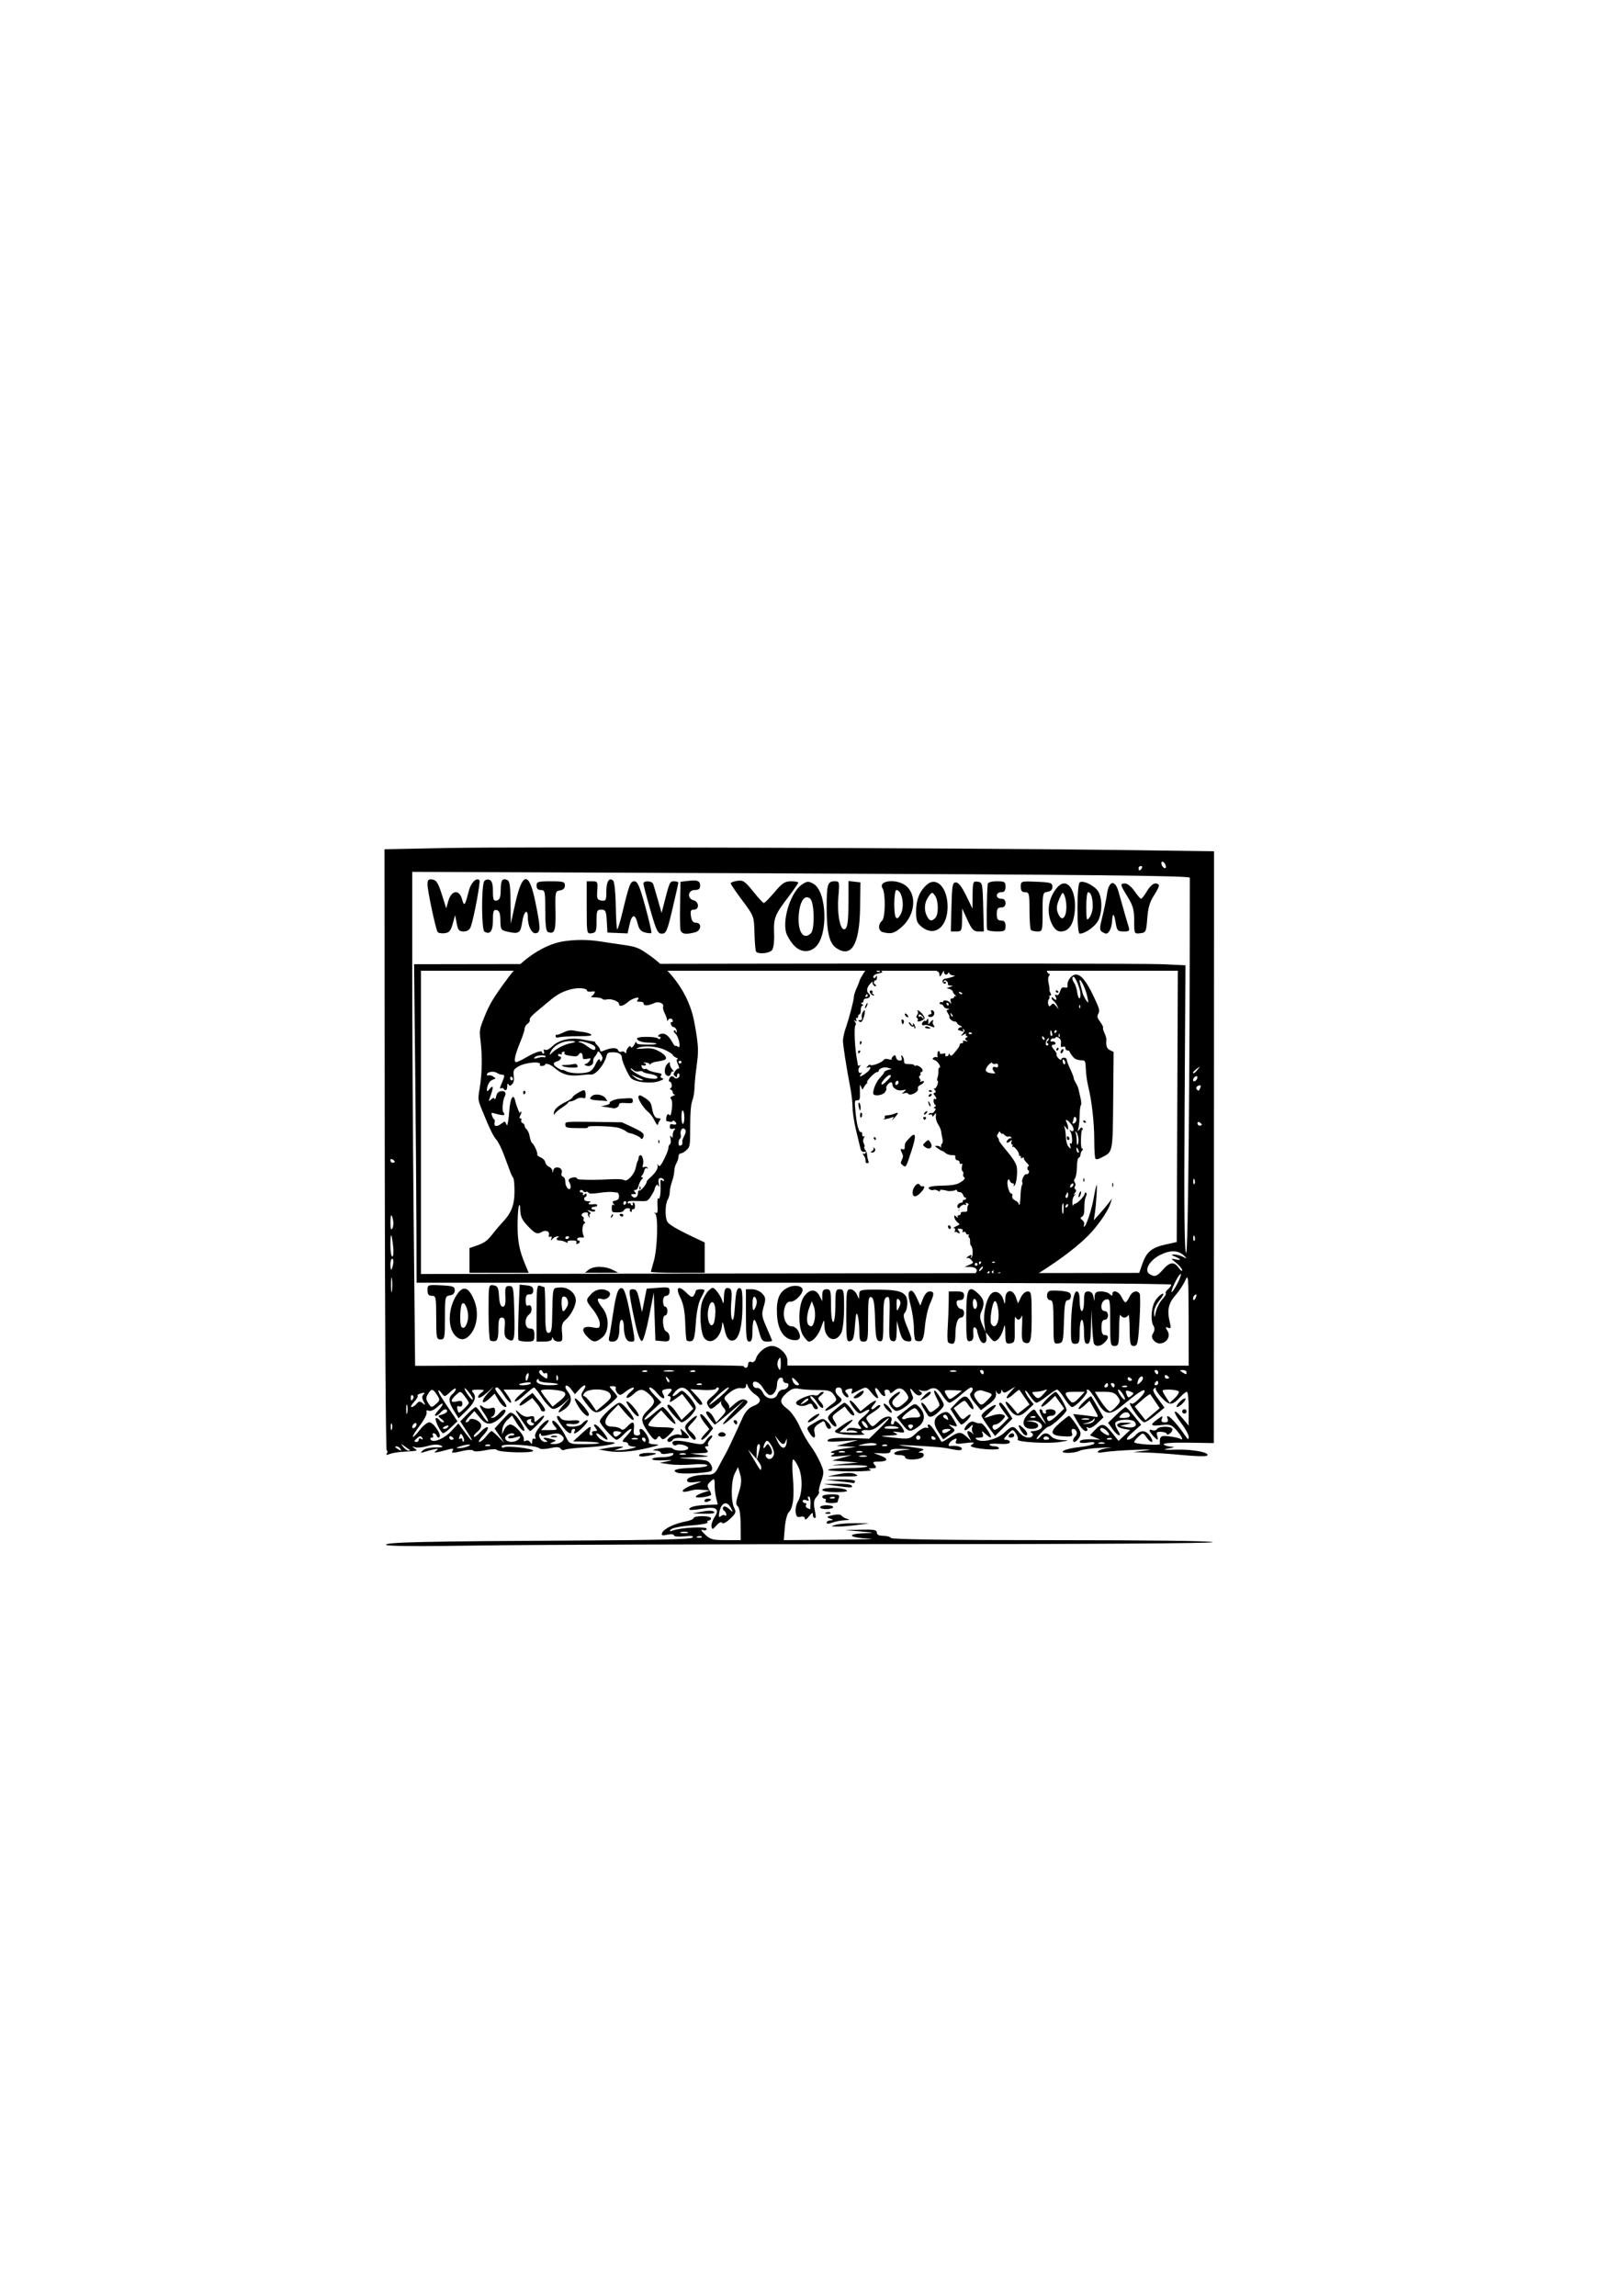 <svg xmlns="http://www.w3.org/2000/svg" viewBox="0 0 744.09 1052.4" version="1.0"><path d="M215.24 577.76v-5.66l3.29-1.15c3.71-1.29 4.93-2.21 7.73-5.84 1.08-1.39 2.94-3.57 4.14-4.83 4.04-4.26 5.48-7.97 5.48-14.19 0-3.05-.25-5.82-.56-6.15-.31-.34-.89-1.48-1.29-2.55-.39-1.06-1.68-4.52-2.86-7.68-1.17-3.17-2.77-6.43-3.56-7.25-1.4-1.46-3.21-5.22-6.76-13.99-1.78-4.41-1.79-4.51-.88-9.98 1.05-6.4 1.18-14.35.34-21.47-.58-4.88-.53-5.14 1.93-11.27 2.31-5.72 4.08-8.61 10.97-17.91 6.01-8.1 16.3-14.89 24.69-16.28 5.42-.9 11.51-.93 16.84-.08 2.24.36 7.04 1.07 10.67 1.59 5.88.84 7.05 1.24 10.66 3.63 10.9 7.25 18.3 17 21.44 28.26.55 1.94 1.4 6.48 1.91 10.08.79 5.61.78 7.54-.03 13.52-.53 3.84-.97 8.43-.99 10.2s-.47 4.38-1 5.79c-.66 1.79-.96 5.41-.97 11.78-.01 8.91-.06 9.26-1.64 10.79-.9.87-2.1 1.58-2.66 1.58-.62 0-1.04.58-1.05 1.45-.02.8-.46 2.17-.98 3.06-.52.88-.96 2.51-.97 3.62-.02 1.11-.48 3.24-1.03 4.75-.55 1.5-1.01 3.64-1.02 4.75-.01 1.1-.45 2.73-.97 3.62-1.15 1.94-1.29 7.69-.25 9.9.69 1.47 4.66 3.77 14.39 8.33l2.83 1.33v13.92h-12.31c-6.78 0-12.32-.22-12.32-.48 0-.27.59-2.47 1.3-4.9 1.67-5.64 2.1-20.77.63-21.79-.75-.51-.72-.57.15-.31.93.29 1.06-.21.91-3.56-.1-2.15.04-3.55.32-3.12.68 1.07 1.25-2.09 1.06-5.91-.12-2.47.02-2.91.74-2.33.56.45.88.47.88.05 0-.93-1.87-1.5-2.37-.72-.23.35-.23 1.43 0 2.38.27 1.14.21 1.43-.19.86-.5-.73-.69-.73-1.16 0-.32.48-.59 1.17-.6 1.52-.02.35-.75 1.75-1.61 3.09-1.53 2.4-1.65 2.45-5.3 2.34-4.94-.14-5.41-.08-5.41.72 0 .38.3.51.67.29.36-.22.66-.09.66.28 0 .38.32.68.71.68.38 0 .52-.29.29-.64s-.09-.64.29-.64c.39 0 .71.72.71 1.61 0 .94-.35 1.54-.83 1.44-.46-.08-.75.23-.65.7s-.13.66-.51.43c-.38-.22-.52-.68-.31-1.01s-.25-.6-1.01-.6c-.77 0-1.57.44-1.78.97-.25.63-1.28.96-2.97.96-2.45 0-2.59-.11-2.59-1.97 0-1.4.24-1.83.83-1.48.64.37.64.25-.02-.53-.72-.87-.6-1.08.83-1.43 1.24-.3 1.69-.83 1.69-2 0-.88-.38-1.64-.84-1.68-.45-.05-1.58-.17-2.49-.28-.92-.1-3.59.09-5.94.44-3.15.46-4.39.42-4.75-.13-.26-.42-.79-.57-1.17-.34-.39.22-.89.12-1.12-.24-.53-.85-1.67-.85-1.67-.01 0 .35.38.57.83.48.46-.09.75.25.63.75-.16.71 0 .75.72.17.72-.57.93-.53.93.22 0 .52-.25.95-.56.95-.3 0-.55.44-.55.97 0 .61.67.98 1.83 1.01 1.01.03 1.46.2 1 .38-1.59.62-.82 1.28 1.16 1 1.2-.17 2 0 2 .43 0 .4-.6.72-1.33.72s-1.33.29-1.33.64c0 .36.47.65 1.04.65s.86.27.64.62c-.26.39-1.05.39-2.2-.01-1.7-.58-1.73-.56-.52.35.71.53.95.97.52.97s-.61.49-.4 1.12c.31.92.25.96-.31.2-.37-.52-.53-1.17-.35-1.45.18-.29-.27-.52-1.01-.52-1.63 0-2.55 1.25-1.41 1.94.46.27.65.8.41 1.17-.23.37-.09.87.32 1.11.55.33.55.57-.01.9-.91.55-1.15 3.76-.4 5.4.44.98.27 1.15-.99.97-.84-.12-1.66.14-1.82.59-.15.44.04.8.44.8 1.06 0 .88 1.09-.24 1.51-.65.24-.84.05-.6-.58.29-.71-.21-.93-2.07-.93-1.6 0-2.28.24-1.98.71.32.51.07.51-.92 0-.75-.39-1.99-.71-2.74-.71-1.51 0-1.87-.99-.55-1.5.47-.19.28-.35-.42-.38-.69-.03-1.69.46-2.22 1.08-.91 1.06-.94 1.06-.56-.08.28-.85.12-1.09-.54-.85s-.83-.02-.6-.88c.42-1.56-1.53-2.38-3.22-1.35-2.01 1.21-3 .89-5.68-1.85-3.43-3.5-4.17-4.95-4.25-8.35-.06-2.2-.21-2.59-.63-1.61-.31.7-.58 4.53-.6 8.49-.03 7.57.77 11.74 3.53 18.35l1.56 3.74h-27.14v-5.67zm45.6-10.43c.23-.35-.06-.64-.63-.64s-1.03.29-1.03.64c0 .36.28.65.62.65.35 0 .81-.29 1.04-.65zm26.29-16.13c0-.33-.3-.61-.66-.61-.37 0-.67.45-.67 1.01 0 .55.3.82.67.6.36-.22.66-.67.66-1zm5.33-4.26c0-.86.28-1.41.61-1.21.61.37 3.38-2.87 3.38-3.95 0-.31.53-1.01 1.17-1.56 2.84-2.45 4.21-4.56 3.86-5.93-.19-.77-.18-1.04.03-.6s.61.81.88.81c.74 0 4.05-6.79 4.05-8.3 0-.71.32-1.48.7-1.71.41-.24.53-1.28.3-2.45-.31-1.52-.24-1.79.28-1.07.56.79.7.66.71-.67 0-.91.36-1.99.79-2.4.6-.58.44-.7-.67-.49s-1.45-.04-1.45-1.06c0-1 .32-1.24 1.34-.98 1.67.42 2.14-.26.93-1.34-.52-.46-.93-.56-.93-.22s-.53.51-1.17.4c-.64-.12-1.34-.24-1.55-.27-.54-.07-.3-2.49.3-3.08.27-.26.73-.1 1.02.36.33.51.71-.59.98-2.83.29-2.4.18-3.97-.31-4.55-.59-.69-.42-1.01.82-1.49.86-.34 1.2-.63.74-.65s-.83-.45-.83-.95c0-.51-.38-1.09-.84-1.29-.6-.27-.62-.48-.07-.73.82-.38.43-2.87-.44-2.87-.86 0-.28-2.16.65-2.46.47-.15 1.06.06 1.33.47.62.98 2.47.28 2.47-.93 0-.52-.25-.94-.55-.94-.31 0-.56.47-.56 1.04 0 .85-.18.9-.97.27-.85-.69-.84-.98.07-2.33.58-.85 1.33-1.38 1.68-1.17.34.21.17-.67-.38-1.94-.73-1.7-.78-2.32-.2-2.35.44-.03.13-.36-.7-.75-.82-.38-1.49-.93-1.49-1.23 0-.29-1.51-1.27-3.34-2.17-3.61-1.77-9.55-2.27-12.64-1.06-1.28.5-.74.57 2.41.31 3.28-.26 4.6-.06 6.8 1.02 3.3 1.63 4.65 3.57 2.93 4.23-.64.25-2.19.58-3.46.74-1.27.15-2.54.64-2.82 1.07s-.52.48-.52.11c-.01-.36-.84-.69-1.85-.73-1-.04-1.3.07-.65.23.64.16 1.01.55.81.87-.2.31-.81.4-1.35.2-.7-.26-.86-.07-.57.67.37.93 1.19 1.32 1.83.88.13-.09.65.16 1.16.57.52.4 2.22.93 3.8 1.19 2.22.35 2.7.63 2.14 1.28-.52.62-.4.95.47 1.28.93.35.62.64-1.48 1.36-3.72 1.29-10.84.5-12.81-1.4-1.18-1.14-4.16-7.71-4.16-9.16 0-1.79-1.38-2.69-4.12-2.69-2.17 0-2.57.24-2.96 1.73-1.09 4.19-5.26 9.01-7.33 8.47-.31-.08-2.52.07-4.9.33-4.97.56-8.3-.42-11.65-3.42-1.78-1.61-4.32-2.39-4.32-1.34 0 .22-.61.44-1.35.49-.74.06-1.19-.14-1-.44 1.23-1.92-6.87-1.24-10.11.85-1.97 1.26-2.12 1.6-1.85 4.17.21 1.99-.01 3.1-.75 3.81-.88.86-1.13.88-1.64.1-.43-.66-.59-.43-.6.86-.01 1.77-.89 2.36-1.68 1.12-.23-.36-.7-.49-1.04-.28-.85.51-.78-.02.38-2.71 1.25-2.9 1.25-3.44-.02-3.44-.57 0-1.69-.4-2.5-.9-1.55-.95-4.47-.39-4.47.86 0 .36.38.5.85.33s1.42.09 2.12.58c1.23.87 1.23.91-.22 1.36-1.49.46-2.76 2.67-2.74 4.74.02.84.31.72 1.32-.53 1.64-2.02 1.77-.71.32 3.25-.99 2.71-.98 2.74.27 1.65.98-.86 1.34-.92 1.57-.27.17.46.51-.07.77-1.18.35-1.48.92-2.11 2.15-2.33 1.93-.36 2.68.76 1.69 2.54-.81 1.47-1.22 6.43-.58 7.05.25.25.47.73.47 1.06 0 .55-1.59.36-4.89-.59-1.04-.3-1.16-.12-.75 1.15.27.83.72 1.6.99 1.71.28.1.37.72.19 1.37-.5 1.85.96 2.2 2.94.69 1.71-1.3 1.83-1.31 2.28-.2.26.64.52 1.02.57.84.4-1.31.7-3.41.93-6.54.45-6.06 1.89-8.44 2.77-4.56.59 2.55 2.22 6.44 2.26 5.36.01-.5.2-.74.42-.54.21.21.05.98-.36 1.72-.55 1-.55 1.34.02 1.34.42 0 .59.41.4.92-.2.5.06 1.07.59 1.26.53.2.96.77.96 1.27 0 .49.42 1.24.94 1.66s1.15 1.9 1.39 3.3c.25 1.39.71 2.69 1.04 2.89.91.54 2.78 4.67 2.39 5.28-.19.29.52.9 1.57 1.35 1.11.48 1.99 1.41 2.11 2.23.12.78.88 1.7 1.71 2.05.82.35 1.54 1.22 1.59 1.93.07 1.14.12 1.12.37-.15.21-1.01.77-1.45 1.84-1.45 1.66 0 2.55 1.33 1.93 2.89-.22.55.08 1.13.69 1.36.65.24 1.07 1.15 1.07 2.3 0 2.31 1.76 4.44 2.38 2.88.21-.53.03-1.6-.4-2.38-.63-1.13-.6-1.53.11-1.97 1.12-.69 3.23-.74 3.23-.09 0 .26.68.51 1.5.54 4.95.21 7.47.19 13.06-.09 3.9-.2 6.55-.07 7.08.36 1.28 1.02 4.72-2.61 5.3-5.61.26-1.34.66-2.73.9-3.08.23-.36.43-1.06.44-1.56 0-.5.35-1.02.77-1.16.95-.31 1.76 2.72 1.19 4.47-.34 1.04-.2 1.25.62.94.58-.21 1.26-.07 1.51.33.26.4.15.53-.24.29-.65-.38-1.12.21-1.48 1.83-.08.36-.45 1.01-.83 1.45-.49.57-.46.81.1.81.53 0 .46.32-.19.96-.55.52-1.19 1.83-1.44 2.89-.25 1.14-.86 1.94-1.46 1.94-.84 0-.88.18-.2.97.69.81.59.96-.67.96-1.22 0-1.35.17-.7.93 1.13 1.31 2.7.52 2.7-1.36zm.72-2.52c.03-.75.19-.9.4-.39.19.47.17 1.02-.05 1.24-.22.21-.38-.17-.35-.85zm8.65-21.25c.03-.75.19-.9.4-.39.2.47.17 1.02-.05 1.24-.22.21-.38-.17-.35-.85zm-8.04-1.37c0-.54-3.66-2.27-5.07-2.39-.41-.04-1.2-.44-1.76-.89-.57-.45-2.03-1.14-3.26-1.52-2.63-.83-14.61-1.17-14.12-.4.19.3-.5.53-1.54.53-8.71-.04-8.86-.07-8.86-1.9 0-1.08.85-1.14 12.96-.98l12.97.18 5.01 2.33c3.63 1.69 5 2.67 5 3.56 0 .67-.3 1.4-.66 1.62-.37.22-.67.15-.67-.14zm6.33-8.09c-.74-1.49-1.95-3.2-2.71-3.79-2.28-1.79-5.14-6.22-4.71-7.3.34-.85.81-.74 3.06.7 2.06 1.32 2.75 2.23 3.05 4.05.63 3.77 1.48 5.23 3.04 5.23 1.05 0 1.25.21.75.81-.37.44-.78 1.3-.92 1.91-.16.75-.66.23-1.56-1.61zm-46.19-3.41c-.1-1.62 1.94-3.52 5.75-5.36 1.55-.76 2.82-1.64 2.82-1.96 0-.68 4.15-3.25 5.24-3.25.42 0 .76.88.76 1.97 0 1.7-.2 1.92-1.37 1.56-.8-.25-2.03 0-2.97.6-.89.56-2.07 1.02-2.63 1.02s-1.02.21-1.02.48-1.34 1.35-2.97 2.41c-1.63 1.07-3.1 2.37-3.25 2.9-.18.61-.31.47-.36-.37zm24.22-2.79l-2.66-.4 2.2-.47c1.22-.25 2.04-.72 1.84-1.04-.4-.62 2.46-1.83 4.61-1.95.73-.04 2.38-.14 3.66-.23 1.94-.13 2.33.06 2.33 1.13 0 1.14-.37 1.27-3.16 1.07-2.45-.17-3.16 0-3.16.74 0 .88-1.52 1.86-2.55 1.64-.25-.05-1.65-.27-3.11-.49zm-3.83-3.11c-3.91-.24-4.56-.71-2.87-2.06 1.48-1.2 5.08-.57 6.2 1.09.55.79.88 1.39.75 1.32-.14-.06-1.97-.22-4.08-.35zm-34.45-3.75c0-.55.31-.82.68-.6.37.23.5.68.29 1.01-.57.89-.97.72-.97-.41zm65.57-7.86c-1.07-.76-.77-3.86.5-5.09 1.11-1.08 1.16-1.07 1.16.09 0 .66.53 1.79 1.17 2.5s.82 1.1.41.86c-.43-.24-.91.13-1.1.86-.37 1.34-1.02 1.58-2.14.78zm7.39 31.02c-.19-.48.09-1.67.62-2.66 1.16-2.15 1.23-3.17.24-3.76-1.04-.62-2.01 1.05-1.6 2.74.19.77.04 1.59-.32 1.81-.37.22-.67 1.1-.67 1.95 0 1.14.27 1.45 1.04 1.17.57-.22.88-.78.69-1.25zm.93-11.49c0-1.57-.3-3.04-.66-3.26-.41-.24-.67.85-.67 2.86 0 1.79.3 3.26.67 3.26.36 0 .66-1.29.66-2.86zm-78.55-17.71c0-.33-.3-.78-.66-1-.37-.22-.67.05-.67.6 0 .56.3 1.01.67 1.01.36 0 .66-.27.66-.61zm59.25.15c-.55-.2-1.9-.77-3-1.27l-2-.91 1.58 1.32c.86.72 2.21 1.3 2.99 1.27.98-.04 1.11-.17.43-.41zm6.91-1.12c-.21-.52-1.69-1.13-3.32-1.36-1.62-.24-3.11-.69-3.31-1-.2-.32-1.05-.41-1.89-.2-.99.24-1.95-.04-2.73-.79-.71-.69-1.08-.81-.9-.29.36 1.04 5.1 3.7 7.32 4.11 3.55.65 5.21.49 4.83-.47zm-31.18-2.41c1.03-.46 2.17-1.79 2.76-3.22.99-2.38 2.18-3.27 2.22-1.64.01.44.34.28.72-.36.53-.88.41-1.59-.47-2.89-.86-1.27-1.24-1.47-1.47-.77-.17.53-.73 1.44-1.26 2.02-.52.59-.86 1.56-.74 2.17.27 1.46-1.6 2.59-3.2 1.92-1.01-.42-1.05-.57-.24-.77.56-.13 1.39-.8 1.83-1.49.75-1.15.66-1.22-1.18-.86-1.7.32-2 .18-2-.95 0-1.76-1.09-2.35-1.86-1.01-.5.87-1.2.98-3.76.61-2.27-.33-3.04-.7-2.78-1.34.22-.58.01-.76-.61-.53-.53.2-.8.61-.6.92.2.32-.1.4-.67.19s-1.03-.06-1.03.33.3.71.66.71c1.41 0 .59 1.81-1 2.2-2.23.54-2.1 1.78.34 3.17 1.1.63 1.99 1 1.99.82 0-.17.83.1 1.84.61 2.23 1.12 8.11 1.21 10.51.16zm-12.01-2.45c-1.09-.45-.92-.56 1-.61 1.28-.03 2.96-.22 3.73-.42.93-.24 1.55-.01 1.81.66.33.83-.11 1.01-2.4.97-1.55-.03-3.41-.3-4.14-.6zm54.25-1.93c0-.36-.3-.65-.67-.65-.36 0-.66.29-.66.65 0 .35.3.64.66.64.37 0 .67-.29.67-.64zm-71.21-2.15c4.04-2.36 7.3-3.42 7.3-2.37 0 .36.3.65.65.65s.45-.48.22-1.07c-.32-.81-.16-.98.65-.68.7.26 1.86-.35 3.3-1.74 2.98-2.89 8.52-4.08 13.82-2.99 2.02.41 4.18.8 4.8.86s1.02.21.89.34c-.14.13.32.8 1.03 1.48.7.67 1.27 1.65 1.27 2.16 0 .82.29.82 2.31 0 3.03-1.22 5.44-1.18 5.95.1.25.65.82.88 1.51.62.61-.22 1.35-.03 1.65.42.4.6.55.51.55-.35.01-.64.46-1.6 1.01-2.13.6-.58 1-.68 1-.24 0 1.08 1.34.07 2-1.51.35-.83.6-1 .62-.42.04.78 1.12.97 5.49.99 5.23.02 4.94-.79-.33-.92-2.89-.08-5.34-1.12-4.76-2.03.54-.85 8.53-.77 9.42.09.52.5.85.5 1.17 0 .25-.39.13-.7-.26-.7-1.37 0-.68-1.14.87-1.43 1.7-.31 3.43 1.11 5.04 4.16.52.98 1.08 1.63 1.26 1.46.18-.18.73 0 1.21.39 1.51 1.21.36-4.72-1.16-5.98-.77-.65-1.02-1.25-.61-1.49.37-.22.68-.05.68.38 0 .44.15.64.35.45.59-.57-.44-2.45-1.34-2.45-.47 0-1.01-.58-1.2-1.29s-.08-1.12.25-.93c.33.2.61-.09.61-.64 0-1.19-1.74-1.35-2.23-.2-.21.52-.35.45-.38-.22-.03-.57-.53-1.95-1.12-3.08-.58-1.13-.89-2.48-.69-2.99.55-1.38-2.05-2.54-3.82-1.71-2.78 1.3-5.08 1.5-5.08.45 0-.63-.63-.98-1.74-.98-1.45 0-1.61-.16-.95-.93 1.49-1.74-2.34-.82-4.56 1.09s-4.06 2.31-4.06.88c0-1.22-3.62-2.56-5.61-2.08-.9.22-1.82.11-2.05-.24-.22-.36-1.67-.67-3.2-.7s-2.41-.2-1.95-.38 1.12-.83 1.46-1.44c.53-.96.34-1.08-1.34-.84-1.13.16-1.96-.01-1.96-.41 0-1.24-4.34-1.53-7.83-.53-3.88 1.12-6.06 2.34-9.85 5.55-1.48 1.26-4.11 3.44-5.83 4.86-1.88 1.54-2.99 2.93-2.78 3.47.2.49-.25 1.31-.99 1.81s-1.34 1.5-1.34 2.21c0 .72-.88 3.44-1.96 6.04-2.5 6.04-3.19 9.33-1.94 9.33.49 0 2.56-.97 4.58-2.15zm13.52-9.75c0-.51.2-.8.45-.65.26.15 1.63-.31 3.06-1.03 1.75-.87 3.24-1.17 4.59-.91 1.1.22 3.19.54 4.66.72 1.46.17 3.02.67 3.47 1.09.63.6-.71.78-5.99.8-3.74.02-7.58.23-8.52.47-1.26.32-1.72.18-1.72-.49zm-5.5 9.67c.29.18.68.08.86-.21.62-.97-4.03-.84-4.87.14-.7.82-.52.87 1.34.36 1.18-.33 2.38-.46 2.67-.29zm7.88-4.83c1.41-.69 3.38-1.4 4.39-1.58 2.75-.48 2.85-1.02.19-1.02-4.33 0-8.28 2.29-9.45 5.47-.44 1.18-.36 1.16.92-.16.77-.79 2.55-2.01 3.95-2.71zm15.46-.24c-.91-1.06-6.58-2.73-7.21-2.13-.23.23.03.41.59.41s2.16.88 3.56 1.95c1.66 1.28 2.76 1.73 3.19 1.32.43-.42.39-.95-.13-1.55zm-2.85 102.57c2.37-1.9 7.62-1.88 11.41.06l2.33 1.19-7.65.01-7.66.01 1.57-1.27zm10.46-24.63c.25-.64.62-1 .82-.8.21.2.01.72-.45 1.16-.66.63-.73.55-.37-.36zm3.95-.46c-.23-.35.05-.64.63-.64.57 0 1.03.29 1.03.64 0 .36-.28.65-.62.65-.35 0-.81-.29-1.04-.65zM458.32 586.76c.47-.31.57-.58.23-.59-.35-.01-.21-.31.31-.66.73-.5.75-.65.09-.65-.5-.01-.7-.43-.49-1.02.29-.78.12-.88-.72-.42-1.33.72-2.82.25-2.25-.72.26-.45.12-.51-.4-.17-.65.41-.56.75.37 1.51.92.76.96.9.16.61-.58-.21-1.21-.2-1.42.02-.67.7-4.7.6-4.58-.12.06-.38-.53-.66-1.31-.62-1.02.06-1.25-.14-.83-.68 1.04-1.31-.31-2.51-2.84-2.51h-2.42l2.12-.94c2.05-.9 2.08-.97.99-2.23-.61-.72-1.36-1.14-1.66-.95-.3.2-.55.2-.55.01s.56-.66 1.25-1.05c1.05-.59 1.19-.52.88.47-.28.93-.22.98.27.25.7-1.03.45-4.71-.35-5.31-.28-.21-.47-1.06-.42-1.89s-.16-1.67-.46-1.87c-.31-.2-.37-.68-.14-1.08.24-.4.14-.53-.24-.29-.36.24-.83-.03-1.03-.6-.22-.58-.7-.82-1.12-.55-.47.31-.62.15-.4-.45.23-.64-.15-.97-1.21-1.04-1.14-.07-1.37.1-.87.63.99 1.04.86 2.09-.15 1.21-.47-.4-1.05-.52-1.29-.26-.25.25-.26-.05-.04-.67.27-.73.11-1.15-.43-1.17-.47-.02-.02-.41 1-.87 1.79-.8 1.81-.86.63-1.79-.68-.52-1.33-1.54-1.44-2.24-.19-1.16-.1-1.2.91-.34.69.6.93.65.64.13s-.11-.82.51-.82c.54 0 .91-.38.83-.83-.1-.52.46-.79 1.48-.72 1.32.09 1.63-.17 1.56-1.32-.05-.79.15-1.62.45-1.84.3-.23.08-.59-.48-.82-.69-.28-.88-.16-.58.35.29.5.11.63-.55.36-.92-.37-2.81 1.18-2.57 2.1.06.22-.05.55-.25.73s-.16-.04.09-.5c.24-.45.17-.83-.16-.83-1.18 0-.28-2.31.91-2.34.66-.02 1.14-.36 1.07-.75-.08-.4.21-.68.62-.64.42.05.81-.21.86-.57s-.14-.59-.43-.51-.71-.44-.93-1.16c-.21-.72-.94-1.31-1.61-1.31s-1.22-.32-1.22-.7c0-.39-.34-.48-.77-.2-.66.43-3.3.61-3.79.26-.09-.06-.94-.22-1.9-.36-1.09-.15-1.59.02-1.34.45.24.41-.13.38-.95-.08-.74-.42-1.62-.58-1.96-.36-.33.22-1.07.13-1.64-.21-1.81-1.07.27-1.68 6.02-1.77 3.72-.06 6.01-.43 7.4-1.2 2.3-1.29 3-2.19 2.12-2.76-.34-.22-.46-.81-.28-1.31.18-.49.02-1.1-.35-1.34-.38-.25-.49-1.18-.26-2.15.28-1.2.19-1.58-.31-1.25-.43.28-.73.05-.73-.56 0-.57-.42-1.03-.94-1.03-.83 0-1.2-.73-1.05-2.06.02-.22-.72-.36-1.66-.33-.93.04-2.2-.38-2.82-.93-.62-.54-1.32-.99-1.57-.99-.25-.01-1.16-.53-2.01-1.16-1.5-1.12-1.51-1.16-.2-1.16.74 0 1.47.38 1.62.83.15.46.19.31.1-.33s.12-1.34.46-1.56.43-1.19.19-2.16c-.23-.96-.5-2.44-.6-3.29-.09-.85-.71-2.34-1.38-3.31-.68-.99-1.15-2.61-1.06-3.67.15-1.77.1-1.82-.73-.66-.6.83-.9.94-.92.34-.01-.54-.41-.74-.99-.51-.6.24-.82.12-.57-.3.23-.39.76-.56 1.18-.39s1.1-.26 1.52-.95c.58-.99.57-1.26-.05-1.27-.59-.01-.57-.15.06-.58.6-.4.65-.71.16-1.02-.38-.25-.7-1.05-.7-1.78s.29-1.14.63-.91c.9.58.78-.56-.16-1.61-.63-.7-.62-.94.03-1.19.67-.26.67-.51 0-1.37-.45-.58-.51-.87-.15-.64.37.23.98-.46 1.36-1.53.39-1.07.45-1.94.14-1.94s-.33-.65-.03-1.49c.28-.82.47-2.17.4-2.99-.06-.82.09-1.49.35-1.49 1.14 0-.39-2.81-1.85-3.4-1.27-.5-1.42-.77-.73-1.23.5-.32 1.13-.43 1.41-.24.29.18.48.09.43-.21-.25-1.51.13-2.89.7-2.53.35.23.5.65.34.94-.17.29.43.37 1.34.19 1.13-.23 1.51-.1 1.2.43-.26.44-.04.76.54.76.54 0 .98-.38.99-.83 0-.61.15-.59.55.08.44.73.77.64 1.72-.45 2.13-2.46 2.75-3.38 2.75-4.08 0-.38.45-.69.99-.69.55 0 .79-.31.55-.73-.3-.5.04-.59 1.06-.29 1.16.35 1.29.29.55-.26-.84-.62-.84-.78 0-1.36.69-.47.72-.65.12-.66-.45 0-.63-.34-.39-.74.27-.46-.12-.43-1.07.1-1.47.81-1.47.8-.35-.53.86-1.01.95-1.48.38-1.86-.53-.34-.61-.22-.26.38.38.65.23.76-.58.44-.6-.25-1.22-.45-1.36-.45-.88 0-.06-1.33.84-1.37.87-.03.81-.19-.32-.76-.78-.4-1.42-.97-1.42-1.28s-.44-.56-.98-.56c-.55 0-1.42-.45-1.94-1-.52-.54-.75-.99-.51-.99s-.02-.72-.57-1.61c-.93-1.49-.92-1.63.08-1.91.79-.22.7-.32-.34-.38-.79-.04-1.6-.52-1.8-1.07-.2-.54-.78-.99-1.28-.99s-.74-.3-.52-.67.66-.51.98-.3c.33.21.59.11.59-.23 0-.97 2.5-.56 3.21.54.5.77.56.65.25-.5-.29-1.09-.13-1.49.59-1.49.54 0 .99-.32.99-.7 0-.39.35-.51.78-.28.44.23.29-.01-.31-.53-.61-.53-1.1-1.26-1.1-1.63s-.64-.89-1.42-1.15l-1.42-.46 1.58-.54c1.55-.53 1.55-.54.12-.61-.8-.03-1.3-.33-1.11-.65s-.05-.93-.54-1.36c-.67-.58-.99-.58-1.35.03-.29.51-.2.63.26.33.4-.26.73-.14.73.28s-.36.63-.79.48c-1.26-.44-.91-2.14.47-2.27.7-.07 2.11-.42 3.15-.77 1.52-.53 1.62-.67.53-.71-.75-.03-1.53-.43-1.74-.89-.27-.63-.45-.63-.72-.03-.53 1.18-2.13.26-1.77-1.01.18-.61-.19-.21-.81.88-1.08 1.9-1.13 1.92-1.34.49-.12-.83-.43-1.36-.7-1.19-.26.17-.48-.11-.48-.63 0-.79 3.87-.94 25.03-.97 24.56-.04 25.04-.02 25.44 1.29.22.74.7 1.34 1.06 1.34.44 0 .42.32-.06.92-.5.64-.55 1.74-.14 3.64.32 1.5.46 2.73.31 2.73s.03.59.4 1.32c.5.98.48 1.33-.08 1.33-.41 0-.57.19-.34.43s.11.82-.26 1.29c-.37.48-.49 1.47-.27 2.22.37 1.21.51 1.25 1.36.36.85-.9 1.09-.85 2.2.49l1.24 1.5-.75-1.66c-.42-.91-1.15-1.89-1.61-2.18-.47-.29-.86-.88-.86-1.3 0-.55.21-.54.76.04 1.18 1.24 1.88.93 1.14-.52-.55-1.07-.49-1.24.3-.92.68.28 1.17-.22 1.65-1.67.55-1.65.97-2.01 2.13-1.78 1.08.2 1.41-.01 1.3-.83-.33-2.29 1.87-5.12 3.95-5.09 2.26.02 4.83 3.23 8.05 10.07 2.62 5.56 2.85 6.4 2.14 7.8-.7 1.37-.6 1.83.85 3.83.91 1.25 1.49 2.44 1.29 2.65-.19.21.09 1.28.63 2.39.55 1.11.95 2.55.89 3.21-.23 2.83.2 4 1.71 4.73l1.61.77-.19 21.72c-.22 24.47-.12 23.99-5 26.52-2.04 1.07-2.81 1.21-3.18.59-.27-.44-.5-4.31-.5-8.6-.01-7.94-1.15-17.92-2.8-24.6-.51-2.05-.98-5.51-1.06-7.69-.1-3.09-.35-3.98-1.13-4.02-2.97-.17-3.89-.53-5.04-1.99-.7-.88-1.28-1.82-1.29-2.1-.01-.27-.45-.49-.97-.49s-.94-.47-.94-1.04c0-.71-.37-.92-1.15-.66-.96.32-1.11.08-.91-1.44.18-1.32-.11-2.07-1.05-2.67-.71-.45-1.3-.56-1.3-.23 0 .32-.46.55-1.03.5s-1.17.3-1.33.78c-.18.55.12.79.81.66.61-.11 1.23.16 1.38.62.15.45-.17.83-.72.83-1.34 0-1.25.78.29 2.53.71.8 1.15 1.71.96 2.02-.18.31.23 1.1.92 1.75.71.68 1.24.86 1.24.42 0-.42.57-.76 1.26-.76s1.26.42 1.26.94c0 .51.71 2.42 1.57 4.23.87 1.82 1.58 3.64 1.58 4.05 0 .42.43 1.46.96 2.31s1.09 2.11 1.24 2.79.58 2.56.95 4.17.45 3.1.17 3.31-.53 2.18-.56 4.36c-.04 2.19-.28 4.87-.54 5.96-.45 1.84-.42 1.9.44.73.72-.98 1.03-1.07 1.43-.39.29.48.26.7-.06.49-.32-.2-.62 1.68-.68 4.21-.07 2.99.14 4.57.6 4.57.49 0 .48.24-.05.79-.42.44-.76 1.31-.76 1.93 0 .63-.35 1.27-.78 1.42-.51.17-.82 1.74-.87 4.35-.04 2.25-.43 4.54-.86 5.08-.56.72-.6 1.24-.12 1.85.41.52.46 1.22.11 1.8-.35.6-.29 1.13.16 1.42.51.34.46.79-.19 1.64-.8 1.02-.79 1.1.04.66.54-.29.48-.11-.16.44-.68.59-1.08 1.81-1.05 3.2.02 1.23.19 1.87.36 1.42.18-.46.61-.83.95-.83.96 0 4.3-3.51 4.3-4.51 0-.48.29-.68.63-.46.42.27.39.89-.08 1.81-.39.77-.7 2.99-.68 4.93.02 2.6-.24 3.69-1.02 4.19-.97.61-.96.74.13 1.62.68.56 1.02 1.4.81 1.99-.21.56-.23 1.03-.05 1.03.87 0 3.44-7.6 4.38-12.92.57-3.28 1.19-6.11 1.36-6.29.41-.42-.19 9.25-.82 13.24l-.46 2.98 2.46-2.71c1.36-1.49 3.24-3.72 4.18-4.96l1.71-2.26-.69 2.21c-.91 2.94-4.51 8.42-8.39 12.82-4.96 5.61-13.87 12.53-25.15 19.55-5.06 3.15-6.01 3.51-9.29 3.51-2.28 0-3.65-.28-3.65-.75 0-.51-.25-.53-.79-.07-.43.37-1.6.67-2.58.66-1.25-.01-1.54-.18-.95-.58zm-4.67-3.22c.08-1.06-.07-1.16-.74-.5-.72.7-.51 1.31.62 1.8.02 0 .07-.58.12-1.3zm-2.97-2.8c0-.34-.43-.18-.95.37s-.94 1.2-.94 1.45.42.09.94-.36c.52-.46.95-1.11.95-1.46zm-2.52-1.19c0-.37-.29-.66-.63-.66-.35 0-.63.29-.63.66 0 .36.28.66.63.66.34 0 .63-.3.63-.66zm1.57-.66c.22-.37.09-.67-.28-.67-.36 0-.66.3-.66.67 0 .36.12.66.28.66.15 0 .45-.3.66-.66zm6.44-.4c-.21-.23-.75-.25-1.2-.06-.51.21-.36.37.38.4.66.03 1.03-.12.82-.34zm31.46-24.89c.03-1.63-.15-2.38-.43-1.82-.38.74-.41 3.31-.06 4.42.24.78.45-.3.49-2.6zm2.08-1.29c0-.36-.29-.48-.63-.25-.35.22-.63.71-.63 1.07s.28.48.63.25c.34-.22.63-.7.63-1.07zm-21.83-4.32c.07-2.13.36-4.27.65-4.75s.38-1.03.2-1.22c-.65-.68.93-4.12 1.74-3.79.45.18.99-.14 1.2-.71.2-.56.14-1.03-.13-1.03-.28 0-.51-.44-.51-.99s.28-.99.62-.99-.12-.72-1.01-1.59c-.9-.87-1.43-1.81-1.2-2.09.24-.28-.07-.32-.7-.08-.67.26-.98.16-.75-.23.21-.36.09-.65-.28-.65s-.6-.22-.53-.5c.27-.94-2.16-4.13-2.82-3.7-.38.25-.47.11-.21-.34.25-.42.16-.76-.2-.76-.35 0-.46-.52-.23-1.16.36-1.02.28-1.05-.66-.24-.6.51-1.25.75-1.46.53-.55-.57 1.43-2.46 2.01-1.91.27.25.29.1.05-.34s-.81-.64-1.28-.46c-.46.19-1.3-.14-1.86-.73-.57-.6-1.03-.86-1.03-.58s-.35.07-.79-.46c-.43-.53-.72-.83-.63-.68.08.15-.17.68-.55 1.17-.52.65-.52 1.12 0 1.77.38.49.58 1.03.42 1.19-.15.16 1.54 2.44 3.76 5.06 2.68 3.18 4.17 5.56 4.44 7.11.51 2.83-.17 8.08-1.12 8.69-.41.27-.51.15-.24-.31.26-.44.07-.77-.46-.77-.51 0-1.11-.51-1.33-1.14-.33-.89-.53-.95-.93-.26-.7 1.19.54 6.04 1.54 6.04.47 0 .68.5.51 1.2-.2.82.22 1.44 1.32 1.97.89.43 1.61 1.13 1.61 1.56 0 .44.16.62.36.42.19-.21.41-2.12.48-4.25zm21.82-.4c-.01-1.21-.13-1.3-.62-.5-.79 1.29-.79 1.99 0 1.99.34 0 .62-.67.62-1.49zm2.38-4.35c.38-1.19-.92-.94-1.36.26-.24.65-.1.95.36.79.42-.14.86-.62 1-1.05zm2.11-16.47c-.55-.99-.67-1.02-.69-.16-.02 1.12.65 2.12 1.09 1.65.15-.15-.03-.82-.4-1.49zm-3.56-1.62c-.3-.97-.2-1.26.29-.94.94.61.75-4.21-.22-5.56-.52-.74-.48-.84.18-.41 1.68 1.06 1.8-1.03.17-2.99-1.84-2.2-2.97-2.58-1.99-.66.35.71.65 1.81.65 2.45 0 1.05-.09 1.04-1-.13-.98-1.26-.99-1.26-.58.04.23.73.47 2.69.55 4.35.07 1.67.55 3.52 1.05 4.12 1.23 1.45 1.4 1.4.9-.27zm-1.55-3.6c0-.57.28-.85.63-.62.34.22.63.69.63 1.03s-.29.62-.63.62c-.35 0-.63-.46-.63-1.03zm5.27-.24c-.22-1.14-.69-2.26-1.04-2.49-.38-.24-.46-.09-.2.35.25.43.47 2.01.49 3.52.03 1.94.2 2.45.59 1.72.3-.57.37-1.96.16-3.1zm-.86-8.07c0-.69-.29-1.25-.63-1.25-.35 0-.63.27-.63.6 0 .34-.18 1.09-.39 1.67-.28.77-.11.94.63.64.56-.22 1.02-.97 1.02-1.66zm-37.65-21.92c-1.24-1.31-.93-2.66.5-2.19.92.31 1.26.12 1.26-.69 0-.78-.37-1.02-1.23-.78-.67.19-1.33.02-1.45-.38-.3-.93-2.98 1.89-2.98 3.13 0 .95 1.13 1.48 3.43 1.63.95.06 1.06-.1.47-.72zm32.05-5.36c-.51-.54-.7-.46-.7.28 0 1.32.85 2.21 1.16 1.22.13-.42-.07-1.09-.46-1.5zm-7.63-7.76c-.54-.35-.56-.62-.06-.95.38-.25.69-.79.69-1.2s-.39-.18-.87.51c-.94 1.35-.66 3.23.38 2.55.4-.26.35-.59-.14-.91zm-1.77-2.79c-.45-.47-.74-.51-.74-.1 0 .89.74 1.67 1.16 1.23.18-.19-.01-.7-.42-1.13zm7.24-1.3c-.2-.53-.35-.38-.38.4-.03.69.12 1.09.33.86.21-.22.23-.79.05-1.26zm-3.39-.54c-.19-.73-.44-1.33-.57-1.33-.14 0-.25.6-.25 1.33s.26 1.32.57 1.32c.32 0 .43-.59.25-1.32zm-36.7.26c0-.55-1.22-.86-1.5-.38-.18.31.08.56.58.56.51 0 .92-.08.92-.18zm38.72-.93c.21-.36.09-.66-.28-.66s-.67.3-.67.66c0 .37.13.67.28.67s.45-.3.67-.67zm-48.09-8.12c-.62-.65-.69-.57-.35.37.24.65.59 1.02.78.82.2-.21.01-.74-.43-1.19zm58.9-3.92c-.2-.53-.35-.37-.38.4-.02.7.13 1.09.33.87.21-.22.24-.79.05-1.27zm-60.23-.54c0-.36-.3-.66-.67-.66s-.49.3-.28.66c.22.36.52.66.67.66s.28-.3.28-.66zm63.33-4.39c-.78-3.11-2.79-7.2-3.29-6.68-.12.12.08 1.25.44 2.5s.76 2.78.89 3.39c.27 1.29 2.28 4.66 2.59 4.34.11-.12-.17-1.72-.63-3.55zm-2.9-.25c0-2.2-2.32-7.95-3.21-7.95-.84 0-.64 1.49.38 2.91.49.69 1.08 2.55 1.31 4.14.46 3.29 1.52 3.91 1.52.9zm-54.14-.26c0-.14-.44-.44-.97-.65-.56-.23-.82-.12-.6.26.37.63 1.57.93 1.57.39zm15.74 129.72c0-.57.29-.85.64-.62s.48.7.28 1.03c-.54.92-.92.75-.92-.41zm-22.26-22.49c-.2-.54-.1-.99.21-.99.85 0 1.38 1.18.72 1.61-.31.21-.73-.07-.93-.62zm59.85-14.91c.19-.73.56-1.48.83-1.65.27-.18.35.28.16 1.01-.18.74-.55 1.48-.82 1.66s-.35-.28-.17-1.02zm-76.12-.48c-.47-2.5 2.25-5.89 3.3-4.11.24.41.62.69.85.64 1.55-.4 1.5.68-.12 2.5-2.09 2.35-3.69 2.74-4.03.97zm91.51-4.14c0-.91.15-1.29.32-.83.18.45.18 1.2 0 1.65-.17.46-.32.09-.32-.82zm-13.27-2.38c.03-.77.18-.93.38-.4.18.48.16 1.05-.05 1.27s-.35-.17-.33-.87zm-82.78-6.61c-1.06-.81-1.11-1.14-.41-2.51.6-1.19.63-1.93.11-2.95-.94-1.84-.88-2.33.25-1.87.64.26.94-.04.94-.93 0-1.83.1-2.02 2.1-4.17 3.02-3.25 3.36-1.41 1.06 5.63-2.65 8.06-2.58 7.94-4.05 6.8zm-17.07-2.11c.1-.64-.28-1.73-.85-2.43-.56-.7-.68-1.07-.27-.82.4.25.92.15 1.14-.23.23-.38.18-.65-.11-.6-1.35.25-1.97-.18-2.27-1.55-.19-.82-1.07-4.47-1.96-8.11-.89-3.65-1.63-8.33-1.63-10.42-.01-2.08-.42-5.96-.93-8.61-1.91-10.08-3.49-20.13-3.49-22.22 0-1.19.59-3.88 1.32-5.96 1.62-4.66 3.69-12.65 3.71-14.26 0-.65.58-2.42 1.27-3.93s1.26-2.96 1.26-3.22c0-.27.76-1.7 1.68-3.19 1.53-2.45 1.94-2.71 4.25-2.69 1.41.01 3.11.46 3.78.99 1.15.92 1.12.98-.8 1.39-2.07.43-3.06 1.33-2.33 2.1.23.23.67-.01.98-.54.44-.74.54-.63.46.47-.05.79-.29 1.31-.53 1.16-.24-.16-.6.16-.8.71-.2.54-.08.99.25.99.34 0 .61.33.61.74 0 .52-.28.49-.94-.08-.51-.45-.76-1.15-.54-1.57.22-.41-.23-.13-.99.64-1.71 1.71-2.05 3.67-.8 4.64 1.17.9.47 2.25-1.17 2.25-.67 0-1.22.45-1.22.99 0 .55-.36 1-.79 1.01-.53 0-.47.22.16.65s.68.65.15.65c-.45.01-.78.86-.78 2 0 1.09-.29 1.99-.63 1.99-.35 0-.63.46-.63 1.03s-.28.85-.62.63c-.37-.24-.46.05-.21.73.31.86.19 1-.48.57-.75-.48-.76-.39-.08.49.45.59.56 1.23.25 1.43-.89.59-.33 11.69.87 17.14.06.27.15.81.19 1.2.04.38.43.48.86.2.55-.34.53-.15-.07.62-1.01 1.32-.47 3.44.7 2.7.55-.35.52-.16-.07.62-1.2 1.56-.23 1.4 2.23-.37 2.2-1.57 2.9-3.43 1.01-2.67-.96.39-.97.32-.15-.61.5-.58 1.06-.81 1.23-.52.42.7 5.16-1.04 5.98-2.19.43-.62 1.18-.75 2.37-.41.95.27 1.59.25 1.42-.04s.13-.91.66-1.38c.82-.71 1.03-.62 1.33.59.21.87.85 1.43 1.61 1.43.98 0 1.18-.32.91-1.42-.28-1.1-.19-1.24.4-.63.41.44.75 1.44.75 2.23 0 1.22.35 1.43 2.36 1.42 1.3 0 2.36.25 2.36.56s.27.39.6.18c.8-.52 3.18 1.07 3.18 2.13 0 .46-.3.83-.67.83s-.5.28-.3.62c.19.34.06.81-.31 1.05-.47.3-.47.69-.02 1.27.36.45.45 1.04.21 1.3-.25.26.04.27.63.03 1.7-.68 1.27.73-.48 1.57-.97.46-1.42 1.11-1.21 1.71.55 1.49-3.71 3.67-4.51 2.3-.21-.35-.99-.44-1.74-.2-1.35.42-1.35.41-.1-.67 1.21-1.05 1.18-1.08-.83-.67-2.21.45-4.52-.98-4.52-2.78 0-.49-.27-.89-.59-.89-.97 0-2.6 2.04-2.19 2.74.21.36-.12 1.23-.72 1.94-1.3 1.5-5.32 1.8-5.32.38 0-2.06 1.54-5.52 3.23-7.25.99-1.02 1.81-2.1 1.81-2.41s.78-.78 1.73-1.05l1.73-.49-1.8-.53c-1.74-.52-4.18.37-4.18 1.53 0 .28-.37.5-.82.5s-1.78 1.04-2.96 2.32c-1.17 1.27-1.86 2.32-1.54 2.33.33 0 .29.23-.08.49-.38.27-1 1.09-1.38 1.82-.67 1.28-.71 1.27-1.3-.33-.5-1.34-.6-.88-.52 2.31.09 3.56-.03 3.97-1.16 3.97-1.36.01-1.37.05-.71 6.61.47 4.79 1.55 8.45 2.34 7.94.32-.21.58.25.58 1.02 0 .86.27 1.23.69.96.49-.32.51-.09.05.8-.43.85-.43 1.65 0 2.45.35.66.47 1.37.26 1.58-.2.21-.01.83.42 1.37.43.55.81 1.62.85 2.38.04.77.28 1.91.54 2.55.33.81.18 1.16-.49 1.16-.56 0-.88-.48-.77-1.16zm10.57-37.37c1.25-1.32 1.38-1.87.44-1.87-.9 0-3.75 3.06-3.75 4.02 0 .83 1.2.04 3.31-2.15zm4.56 1.55c0-1.2-1.23-.98-1.48.26-.13.69.1.99.63.81.47-.17.85-.65.85-1.07zm-14.17-39.85c0-.37-.12-.67-.27-.67-.16 0-.46.3-.67.67-.21.36-.09.66.28.66.36 0 .66-.3.66-.66zm5.67-11.01c0-.54-1.22-.85-1.5-.38-.18.31.08.57.58.57.51 0 .92-.09.92-.19zm-3.56 82.2c.56-.43.81-1.02.56-1.32s-.12-.33.3-.08c1.01.61.39 2.18-.87 2.18-.91 0-.91-.07.01-.78zm24.1-1.83c-1.04-.81-1.03-.93.25-2.15 1.31-1.25 1.39-1.25 2.2-.08 1.63 2.35-.17 3.98-2.45 2.23zm-23.37-3.79c-.22-.36-.09-.66.28-.66.36 0 .66.3.66.66 0 .37-.12.66-.28.66-.15 0-.45-.29-.66-.66zm96-7.99c0-.38.29-.51.63-.29.35.23.63.54.63.7s-.28.29-.63.29c-.34 0-.63-.31-.63-.7zm-87.46-.91c.81-1.16.79-1.24-.26-.82-1.53.6-4.73 1.23-3.71.73.43-.22.63-.67.43-1s.16-.63.78-.66c1.45-.06 2.74-.36 4.13-.95 1.57-.66 1.37.12-.58 2.19-.93.99-1.28 1.22-.79.51zm14.12-.37c-.21-.37.07-.66.63-.66s.84.29.63.66c-.21.36-.5.66-.63.66s-.41-.3-.63-.66zm-29-1.38c0-.7.22-1.27.49-1.27s.5.43.5.95c0 .53-.23 1.1-.5 1.28s-.49-.25-.49-.96zm29.32-.54c0-.69 1.19-1.69 1.55-1.3.11.13-.19.62-.67 1.09-.49.47-.88.56-.88.21zm-29.81-2.96c-.26-1.05-.32-2.06-.14-2.25.5-.53 1.12 1.6.85 2.95-.17.88-.36.7-.71-.7zm32.09-1.44c-.61-1.67-.43-2.1.31-.75.37.66.54 1.34.37 1.52-.16.17-.47-.18-.68-.77zm-.08-4.28c.21-.36.67-.66 1.02-.66.34 0 .45.3.24.66-.22.36-.67.66-1.02.66s-.45-.3-.24-.66zm.07-2.11c.18-.31.59-.39.92-.18.82.54.73.74-.33.74-.51 0-.77-.25-.59-.56zm-32.49-17.76c0-.37.3-.66.66-.66.37 0 .5.29.28.66-.21.36-.51.66-.66.66-.16 0-.28-.3-.28-.66zm92.94-.33c.2-.55.61-1 .91-1s.38.45.18 1c-.2.54-.61.99-.91.99s-.38-.45-.18-.99zm-1.97-1c.21-.36.51-.66.66-.66.16 0 .28.3.28.66 0 .37-.3.67-.67.67-.36 0-.49-.3-.27-.67zm-90.13-2.95c0-.53.24-.81.53-.61.3.19.37.62.17.96-.5.87-.7.77-.7-.35zm24.97-6.98c0-.49-.19-.69-.42-.45-.51.54-2.1-.78-2.1-1.75 0-.39.42-.13.93.58.7.99.93 1.06.96.29.03-.76.19-.71.71.22.36.66.5 1.38.29 1.6-.2.21-.37-.01-.37-.49zm4.99-.21c.32-.35 1.04-.29 1.72.12 1.02.63.95.7-.56.59-1-.07-1.49-.37-1.16-.71zm1.98-.52c-.85-.35-1.9-.5-2.35-.32-1.21.49-1.59-.67-.52-1.61.51-.45.94-.56.95-.24 0 .32.28.13.62-.41.54-.89.61-.89.69 0 .05.54.05 1.29 0 1.65-.05.37.31.14.78-.5.93-1.24 2.02-1.62 1.34-.46-.22.38-.06 1.12.36 1.65.86 1.1.33 1.17-1.87.24zm-12.81-1.87c-.21-.87-.05-1.17.52-.94.46.18.68.76.49 1.27-.45 1.25-.63 1.19-1.01-.33zm-19.34-.05c-.8-.54-.76-.65.23-.65.85-.01 1.09-.37.85-1.31-.18-.71.07-1.83.54-2.48.81-1.13.86-1.13.85.13-.01.73-.35 2.14-.77 3.14-.58 1.38-.98 1.66-1.7 1.17zm26.73-.62c.2-.34.06-.81-.31-1.05-.47-.31-.46-.71.04-1.34.39-.5.54-1.22.31-1.59-.85-1.45 1.53.14 2.46 1.65.91 1.46.9 1.63-.23 2.26-1.52.86-2.76.89-2.27.07zm2.23-1.7c-.91-1.15-1.89-1.31-1.89-.29 0 .38.26.53.58.32.33-.21.77-.08.99.29.21.37.55.67.75.67.19 0 0-.44-.43-.99zm-7.9-.38c-.68-1.15.1-1.39.96-.3.5.63.54 1.01.13 1.01-.37 0-.86-.32-1.09-.71zm10.41.09c0-.38.42-.7.93-.7.6 0 .78-.39.53-1.09-.27-.74-.12-.98.49-.77 1.46.51 1.06 2.82-.53 3.06-.78.12-1.42-.11-1.42-.5zm-28.94-3.68c0-.37.28-1.11.62-1.66.33-.55.61-.7.61-.33 0 .36-.28 1.11-.61 1.65-.34.55-.62.7-.62.34zm2.55-6.57c-.46-.59-.51-1.08-.12-1.33.34-.23.79-.1 1.01.27s.17.68-.11.68c-.28.01-.09.3.43.65.52.36.63.65.24.66-.39 0-1.04-.42-1.45-.93zm84.94-1.09c0-.39.29-.52.63-.29.35.22.63.54.63.7s-.28.29-.63.29c-.34 0-.63-.32-.63-.7z"/><path d="M176.99 708.09c0-1.19 17.89-1.59 87.99-1.94 35.39-.17 51.8-.59 52.5-1.34.72-.77-.35-.94-3.74-.58-2.7.28-4.75.08-4.75-.46s-1.3-.67-3-.3c-2.41.53-2.89.37-2.42-.84.71-1.85 5.66-4.26 10.67-5.19 2.06-.38 3.75-1.09 3.75-1.58s1.8-.89 4-.89 4 .45 4 1-.48 1-1.06 1-.82.39-.53.86-3.1 1.11-7.55 1.41c-4.45.31-8.6 1.11-9.22 1.79-.89.96-.69 1.07.86.51 3.81-1.37 15.5-1.93 15.5-.75 0 .63-.77.85-1.75.52-1.17-.4-.85.28.96 2.03 2.38 2.32 3.51 2.63 9.55 2.63h6.85l-.05-7.25c-.03-4.54-.52-7.62-1.3-8.25-.99-.79-.91-2.07.41-6.17 1.26-3.92 1.42-5.99.68-8.5l-.98-3.33-1.52 3c-1.72 3.42-1.81 12.97-.15 15.94.92 1.63.59 2.42-1.96 4.8-1.81 1.7-3.32 2.44-3.7 1.83-.37-.61-1.41-.13-2.56 1.2-1.67 1.93-1.97 2.01-2.27.54-.18-.93.44-2.87 1.38-4.3 2.59-3.96.79-5.1-6.06-3.85-3.04.55-5.53.66-5.53.24 0-1.13 2.9-1.85 8.29-2.05l4.8-.18-.76-3.08c-.41-1.7-.72-4.33-.68-5.84.07-3.15-.22-3.32-2.25-1.29-1.2 1.19-1.24 1.83-.22 3.46.68 1.09 1.04 2.17.78 2.39-1.02.89-6.96 1.58-6.96.81 0-.46 1.46-1.3 3.25-1.87l3.25-1.05-3-.22c-3.67-.27-3.44-.29-6.77.55-4.63 1.16-3.04-1.13 2.02-2.91 4.61-1.62 4.64-1.66 1-1.21-2.66.33-3.75.08-3.75-.85 0-1.4 4.26-2.56 9.44-2.56 2.59 0 3.5-.61 4.83-3.25.91-1.79 2.29-4.37 3.08-5.75 1.29-2.27 3.16-6.22 8.25-17.41 1.12-2.46 2.81-4.3 4.56-4.96 3.83-1.44 4.26-3.31 1.21-5.31-1.41-.92-2.94-2.61-3.41-3.75-.6-1.49-.85-1.62-.9-.46-.04 1.11-.76 1.49-2.31 1.21-1.36-.24-3.43.57-5.24 2.04-2.88 2.35-2.93 2.52-1.25 4.37.96 1.06 1.41 2.35 1 2.85-.41.51.64-.33 2.33-1.86 2.01-1.81 3.68-2.55 4.79-2.13 2.2.85 2.07 1.07-3.98 6.68-7.09 6.57-7.98 5.93-1.37-.97l5.47-5.7-6.65 5.7c-3.66 3.14-6.84 5.7-7.07 5.7-.22 0-1.4-1.35-2.62-3-1.56-2.11-1.82-3-.86-3 .75 0 1.97 1.14 2.72 2.54l1.36 2.53 2.41-2.6c2.22-2.4 2.28-2.73.81-4.36-.88-.98-1.27-2.19-.85-2.69.41-.51-.51.19-2.05 1.55-2.37 2.09-2.95 2.25-3.74 1-1.38-2.19-1.24-2.56 2.17-5.42 1.71-1.45 2.78-2.95 2.36-3.34s-.93-.26-1.13.29c-.2.57-2.86.85-6.11.66l-5.75-.35 2.75 2.9c2.82 2.98 3.4 4.29 1.89 4.29-.48 0-2.12-1.8-3.64-4-3.08-4.44-5.29-4.99-8-2-2.13 2.36-.93 2.7 1.57.44 1.58-1.43 1.97-1.28 4.82 1.75 1.7 1.82 3.1 4.12 3.11 5.11 0 1.82-4.66 6.61-6.5 6.67-.96.03-6.5-6.29-6.5-7.42 0-1.57 2.02-.15 4.11 2.91l2.37 3.45 2.71-2.59 2.7-2.59-2.55-3.36-2.56-3.35-3.07 2.19c-2.53 1.8-2.96 1.88-2.42.49.38-1 .17-1.7-.52-1.7-.88 0-.87-.3.03-1.2 1.86-1.86 1.43-2.57-1.28-2.05-2.07.4-2.31.78-1.46 2.36 1.49 2.79-.55 2.36-2.88-.61-1.08-1.37-2.55-2.5-3.27-2.5s.18 1.53 2 3.41l3.3 3.4-4.13 3.74c-2.27 2.05-3.91 3.95-3.64 4.22s2.1-.91 4.06-2.64c1.96-1.72 3.89-3.13 4.28-3.13 1.08 0 6.5 7.06 5.89 7.66-.29.29-1.88-.97-3.52-2.81l-3-3.35-3.09 2.95c-1.7 1.63-2.95 3.38-2.78 3.9s2.88.92 6.02.9c3.13-.02 5.7.29 5.7.68 0 .4-1.15 1.8-2.55 3.12-2 1.87-2.74 2.11-3.38 1.07-.57-.93-1.03-1-1.5-.23-1.1 1.78-1.92 1.32-4.53-2.51-3.42-5.02-3.42-6.64-.01-9.91 3.58-3.43 3.67-4.46.66-7.3-2.92-2.73-4.46-2.73-7.37 0-1.27 1.19-2.6 1.88-2.96 1.53-.35-.36.43-1.55 1.75-2.64 3.12-2.6.93-2.67-2.36-.07-2.18 1.7-2.7 1.78-3.73.54-.65-.79-.96-1.82-.68-2.27.28-.46-.34-.83-1.39-.83-1.84 0-1.84.06.08 2.1 1.08 1.15 1.97 2.38 1.97 2.72s-2 2.26-4.45 4.26c-5 4.1-6.02 3.95-10.02-1.47-2.33-3.16-2.4-3.58-1-5.73 1.88-2.86.44-3.04-2.08-.26l-1.86 2.06-1.73-2.29c-.95-1.26-2.04-1.97-2.43-1.58-.4.39-.1 1.45.64 2.35 2.51 3.02 2.14 5.88-1.06 8.25-3.76 2.77-3.88 1.73-.26-2.29l2.75-3.05-3.15 2.84c-1.73 1.57-3.94 2.69-4.91 2.5s-3.15-2.45-4.85-5.04c-1.7-2.58-3.37-4.72-3.71-4.75-.35-.03-2.34 1.52-4.43 3.44-2.1 1.91-4.07 3.23-4.38 2.91-.31-.31.69-1.66 2.24-2.98l2.8-2.42h-10.25l2.14 3c1.17 1.65 1.69 3 1.15 3s-1.96-1.57-3.15-3.5c-1.19-1.92-2.58-3.5-3.08-3.5-1.51 0-1.08 1.01 2.16 5.11 1.95 2.46 2.58 3.89 1.72 3.89-.75 0-2.19-1.38-3.19-3.08l-1.82-3.08-2.39 2.25c-3.55 3.33-4.22 1.41-.83-2.35l2.93-3.24-3.24 2.93c-1.78 1.61-3.55 2.61-3.93 2.24-.37-.38.18-1.35 1.24-2.15 1.81-1.37 1.73-1.46-1.44-1.49-2.84-.02-3.18.2-2.17 1.42 1.66 2 .63 4.58-3.34 8.43l-3.37 3.27-2.12-3.44c-2.52-4.07-2.67-6.01-.63-7.71.82-.68 1.5-1.72 1.5-2.3s-1.16.04-2.58 1.38c-2.53 2.37-2.61 2.38-4 .48-.78-1.07-1.42-1.52-1.42-1 .01.91 1.28 3 6.36 10.44l2.38 3.5-2.86 2.75c-1.57 1.51-3.23 2.75-3.69 2.75-.45 0-1.57-1.57-2.49-3.5-.92-1.92-1.25-3.5-.74-3.5s1.2.45 1.54 1 1.13 1 1.75 1 .26-.67-.81-1.48c-1.9-1.46-1.89-1.5.31-2.12 1.24-.35 2.25-1.03 2.25-1.52 0-1.37-1.62-1.04-3 .62-.68.83-1.72 1.5-2.3 1.5s-.07-1.04 1.13-2.31c2.97-3.18 2.75-4.58-.28-1.74-1.36 1.28-3.12 2.05-3.95 1.73-.96-.37-1.32-.11-1 .73.28.71-1.13 3.44-3.12 6.04-1.99 2.61-3.42 4.94-3.19 5.18.24.23 1.64-1.16 3.12-3.1s3.47-3.53 4.43-3.53c1.9 0 5.79 5.73 4.62 6.82-.4.37-.93.12-1.18-.57s-.89-1.25-1.42-1.25c-.54 0-.7.45-.36 1s.11 1-.5 1c-.62 0-.88.39-.58.87 1.07 1.74 6.1-.28 9.39-3.76l3.37-3.58 1.94 2.66c4.24 5.82 5.8 6.99 2.46 1.84l-3.55-5.46 3.18-3.29c1.75-1.8 3.51-3.28 3.9-3.28.4 0 1.71 1.6 2.92 3.55 1.21 1.96 2.42 3.33 2.69 3.06.28-.27-.45-1.83-1.61-3.46-2.44-3.43-2.75-4.93-.66-3.19.8.66 2.38.91 3.5.56 1.6-.51 2.05-.22 2.05 1.33 0 1.09-.56 2.21-1.25 2.49-.94.38-.92.52.09.58.74.04 2.16-.93 3.16-2.17 1.01-1.24 2.18-1.9 2.61-1.47 1.11 1.11-3.72 5.66-6.59 6.22-1.79.34-3.06-.33-4.96-2.6l-2.56-3.06-2.42 2.58c-1.34 1.42-1.94 2.58-1.34 2.58s1.24-.44 1.43-.97c.5-1.47 4.6-.07 5.32 1.81.4 1.04-.18 2.3-1.57 3.43-1.21.98-1.96 2.02-1.66 2.32.29.3 1.69-.7 3.1-2.23 1.41-1.52 2.89-2.44 3.28-2.05s-.57 2.06-2.15 3.7-2.36 2.99-1.75 2.99 2-1.12 3.08-2.5c1.08-1.37 2.22-2.5 2.53-2.5s1.78 1.24 3.25 2.75l2.68 2.75-2.26-3.32-2.26-3.32 2.87-3.17c1.58-1.73 3.31-3.48 3.85-3.87 1.21-.89 3.45 1.08 5.83 5.11 2.54 4.31.33 3.85-2.35-.49l-2.2-3.56-2.17 2.03c-1.19 1.12-2.22 3.06-2.28 4.31l-.13 2.28 1.06-2.25c.59-1.24 1.82-2.25 2.73-2.25 2.07 0 6.6 5.01 6.19 6.85-.18.82.17 1.06.88.62.65-.4 1.58-.11 2.06.65.68 1.08.87.99.88-.43.01-.99.46-1.53 1.01-1.2.57.36.73-.06.37-1-.63-1.64 4.06-7.49 6-7.49.54 0 .03 1.02-1.15 2.27l-2.13 2.28h3.91c3.68 0 3.82-.11 2.3-1.78-.89-.98-1.33-2.07-.98-2.42.81-.81 4.14 3.17 6.2 7.4 1.57 3.21 1.66 3.25 8.7 3.25 8.43 0 8.7-.94.34-1.14l-5.79-.13 3.68-3.36c4.25-3.9 4.94-4.13 4.06-1.37-.38 1.19-.18 2 .49 2 .62 0 .85-.45.51-1s.14-1 1.06-1c1.38 0 1.46-.27.44-1.5-.77-.92-.84-1.5-.2-1.5 1.21 0 6.32 6.22 5.65 6.88-.24.24-1.26-.31-2.27-1.22-2.58-2.33-3.86-2.07-1.68.34 1.03 1.14 3.14 2.03 4.9 2.06 6.58.14-1.45 1.96-10.53 2.39-4.87.24-9.36.74-9.98 1.12-.61.38-1.44.16-1.84-.48-.51-.84-1.89-.91-4.81-.26-2.25.51-4.46.55-4.92.09-1.46-1.46-17.32-2.38-17.32-1 0 .66.46.91 1.03.56 1.51-.93 14.04.59 13.4 1.63-.69 1.11-15.71.69-16.56-.47-.34-.47-2.81-.39-5.48.18-2.73.58-5.1.66-5.4.16-.31-.49-2.26-.47-4.52.05-5.2 1.21-5.72 1.19-4.88-.18.49-.79-.02-.95-1.69-.5-6.7 1.78-7.45 1.86-5.9.66 1.22-.95 1-1.06-1.16-.6-1.46.32-3.48.87-4.5 1.23-1.54.55-1.63.43-.54-.74.74-.8 3.23-1.4 5.77-1.4 3.5 0 4.03-.2 2.45-.91-1.29-.57-3.46-.48-5.92.26-2.14.64-4.73.9-5.75.56-1.53-.5-1.59-.41-.35.48 1.69 1.21 1.92 1.14-5.5 1.61-2.2.13-4.86.6-5.91 1.04-1.36.57-1.71.46-1.2-.37.4-.64.36-1.17-.08-1.17-.45 0-.85-62.03-.91-137.85l-.1-137.84 28.6-.58c31.6-.64 235.85-.04 306.65.9l45.05.6-.05 135.64-.05 135.63-11.77-.18c-7.04-.11-11.53.19-11.19.75.32.51 1.79.99 3.27 1.07 2.04.11 1.72.32-1.31.87-2.89.53-1.78.67 4 .5 7.65-.22 15.94 1.48 13.77 2.82-.57.35-5.47.21-10.9-.32s-12.8-1.05-16.37-1.15l-6.5-.2 5.5-.71c3.9-.51 2.6-.62-4.5-.36-5.5.2-11.8.66-14 1.02-2.82.46-3.7.33-3-.42.55-.58 2.8-1.26 5-1.5s.45-.25-3.88-.03-8.69.84-9.68 1.37c-1 .54-3.28.97-5.07.97-5.5 0-1.89-1.92 4.95-2.64 3.44-.36 6.52-1.11 6.87-1.66.4-.65-.69-.8-3.03-.42-2.03.33-3.66.18-3.66-.34 0-.96 2.5-1.36 7-1.12l2.5.13-2.4-1-2.4-1 2.32-2.47c3.12-3.33 4.26-3.14 7.8 1.27l3.01 3.75 2.67-2.5 2.67-2.5-2.75-.5c-4.44-.8-4.25-3.02.25-2.88 3.7.11 3.73.14.83.8l-3 .68 2.69.55c3.53.72 5.6-.49 4.04-2.38-1.26-1.51-7.83-1.22-8.83.38-.31.52.15 2.04 1.04 3.39 2.27 3.47.13 3.07-2.36-.43l-2.06-2.9 3.71-3.6c2.04-1.99 3.99-3.61 4.32-3.61.34 0 2.08 1.83 3.88 4.06l3.26 4.06-3.84 3.4c-2.52 2.22-3.3 3.41-2.26 3.44.88.02 2.41-.86 3.41-1.96 2.44-2.7 4.93-2.52 6.91.5 2.01 3.07.31 3.36-1.82.32-1.49-2.12-1.59-2.13-3.56-.35-1.12 1.01-2.03 2.18-2.03 2.6 0 .41 2.66.9 5.92 1.09 3.25.19 5.9.12 5.88-.16-.27-3.6.28-4.07 4.21-3.59 2.2.26 4.45.76 5 1.09 1.82 1.13.96-.97-1.6-3.87-2.25-2.56-3.02-2.82-6.97-2.38-5.09.58-5.45.03-1.73-2.68 2.28-1.67 2.55-1.7 2-.25-.47 1.22-.11 1.68 1.29 1.68 1.31 0 1.75-.48 1.36-1.5-1.43-3.73 3.53.93 7.88 7.41 1.4 2.07 1.75 2.23 1.75.78.01-1-1.57-3.88-3.5-6.41-4.14-5.41-3.66-7.36.56-2.27l2.9 3.49.02-7.75c.02-4.26-.35-7.75-.82-7.75-.46 0-1.69.94-2.73 2.09-3.89 4.3-5.34 4.39-8.88.52-1.79-1.95-2.99-3.87-2.65-4.24.34-.38.03-.36-.67.05-.96.55-.53 1.76 1.7 4.78l2.97 4.05-4.04 3.37c-2.22 1.86-4.56 3.37-5.19 3.36-.64-.01-2.4-1.77-3.91-3.91-2.77-3.92-3.47-5.63-1.9-4.66 1.06.65 6.74-5.16 5.88-6.02-.62-.61-3.24 1.17-10.31 7-5.71 4.71-7.85 4.34-11.47-1.98-1.7-2.98-3.59-5.41-4.19-5.41s-.79.31-.41.68c.81.81-5.25 7.32-6.81 7.32-.59 0-2.18-1.8-3.54-4s-2.86-4-3.34-4-2.58 1.35-4.66 3-4.24 3-4.8 3c-.55 0-1.94-1.46-3.09-3.25-1.14-1.79-2.08-2.75-2.09-2.13-.01.61.86 2.23 1.94 3.6l1.95 2.49-2.76 2.64c-3.48 3.34-5.46 3.34-8.08.02-3.11-3.96-2.44-5.38.74-1.55l2.75 3.32 2.73-2.15 2.73-2.15-2.19-3.17c-1.2-1.74-2.3-3.33-2.44-3.52s-1.27.59-2.51 1.75c-3.27 3.04-4.66 2.58-1.8-.6l2.42-2.7-2.68 1.67c-1.99 1.25-2.8 1.37-3.17.45-.38-.94-.51-.94-.57.03-.04.69-.5 1.25-1.01 1.25s-1.12-.56-1.35-1.25c-.24-.69-.27-.26-.07.95.26 1.58-.65 2.96-3.28 4.97l-3.64 2.77-2.86-3.42c-1.89-2.28-2.52-3.77-1.86-4.43 1.2-1.2 1.29-2.59.17-2.59-.45 0-2.59 1.57-4.75 3.5-2.16 1.92-4.46 3.5-5.1 3.5s-2.14-1.57-3.32-3.48c-2.06-3.34-3.91-3.96-6.67-2.24-.64.4-1.99.46-3 .13-1.38-.45-1.5-.35-.48.37 1.06.76 1.09 1.14.11 1.74-.77.47-2-.15-3.2-1.63-1.86-2.28-1.91-1.7-.2 2.51.72 1.77-6 7.03-7.99 6.27-.8-.31-1.93-1.46-2.52-2.57-.88-1.63-.66-2.39 1.12-4.05 1.21-1.13 2.67-2.03 3.26-2.02.58.02.05.88-1.19 1.91-2.55 2.13-2.8 3.36-1 4.85.9.75 2.02.37 4.02-1.35 2.43-2.08 2.62-2.64 1.53-4.39-1.8-2.87-3.81-3.35-5.94-1.42-1.11 1-1.86 1.21-1.86.53 0-.64-.66-1.16-1.47-1.16-.89 0-1.24.59-.89 1.5.86 2.25-.97 1.81-2.47-.6-1.66-2.66-2.71-1.78-1.22 1.01 1.59 2.98.02 2.59-2.54-.63-2.05-2.57-2.32-2.64-5.04-1.28-1.58.79-3.21 1.6-3.62 1.8s-.49-.31-.17-1.14c.44-1.15.06-1.38-1.57-.95-1.52.39-1.83.87-1.08 1.62 1.64 1.64 1.27 3.08-.43 1.67-.83-.68-1.5-1.86-1.5-2.62s-.68-1.38-1.5-1.38c-1.93 0-1.93 2.39 0 4 2.12 1.76 1.92 2.21-2.11 4.82-4.42 2.87-5.65 2.22-1.46-.77 2.89-2.06 2.96-2.28 1.51-4.51-1.32-2.01-2.36-2.34-7.4-2.34-3.22 0-7.13-.26-8.7-.58-2.13-.44-3.52.02-5.59 1.85-3.52 3.12-3.47 4.63.29 7.4 1.69 1.25 4.14 4.74 5.53 7.89 1.37 3.1 3.63 7.13 5.03 8.96 1.39 1.82 3.4 5.28 4.46 7.68 1.79 4.05 1.82 4.69.43 8.64-.83 2.35-1.28 4.5-1 4.78.28.29-.22 1.32-1.11 2.31-1.18 1.3-1.44 2.75-.96 5.32.8 4.27.79 4.62-.17 4.3-.41-.14-.67-.92-.57-1.73.1-.84-.65-.41-1.73 1-1.09 1.42-1.92 1.89-1.93 1.11-.01-.85-.74-1.17-1.96-.85-1.52.39-2.02-.08-2.27-2.14-.18-1.45.28-3.62 1.01-4.82 2.1-3.43 2.29-11.3.38-15.56-.92-2.05-2.06-3.74-2.52-3.75-.46 0-.53 3.76-.14 8.36.74 8.88.13 13.84-1.96 15.93-.7.7-1.49 3.85-1.75 6.99l-.47 5.71 23.58-.2c12.97-.12 19.85-.36 15.3-.54-9.11-.38-10.5-2.14-1.91-2.44 4.94-.16 4.85-.2-1.81-.82l-7-.65 7.25-.17c5.86-.15 7.25.11 7.25 1.32 0 .99.99 1.5 2.94 1.5 1.62 0 3.22.45 3.56 1 .4.65 26.18 1 74.06 1 44.22 0 73.44.37 73.44.92 0 .56-57.71.92-146.75.9-80.71-.01-165.99.27-189.5.63-28.06.44-42.75.32-42.75-.33zm144.73-3.72c-.33-.34-1.2-.37-1.92-.08-.8.32-.56.55.61.6 1.05.04 1.64-.19 1.31-.52zm-6.46-2.06c-.68-.27-2.03-.29-3-.03-.97.25-.42.47 1.23.5 1.65.02 2.45-.19 1.77-.47zm17.07-7.66c.36.36.66.15.66-.45 0-.61-.46-1.39-1.02-1.74s-.74-1.08-.4-1.62c.37-.6 1.44-.27 2.66.81 2.01 1.79 2.03 1.78.87-.43-1.85-3.52-4.48-2.53-5.32 2.01-.39 2.07-.22 2.51.69 1.76.66-.55 1.5-.71 1.86-.34zm39.27-5.68c.05-1.65-.31-3-.81-3-.51 0-.59.53-.2 1.17.49.79.18.96-.94.53-.91-.35-1.66-.2-1.66.33s.48.97 1.06.97.8.41.49.91c-.31.51 0 1.15.69 1.43.69.27 1.26.54 1.26.58s.05-1.27.11-2.92zm-22.61-16.48c0-.82-1.36-2.96-3.03-4.75l-3.03-3.27 2.78 4.72c3.08 5.23 3.28 5.43 3.28 3.3zm5.83-5.9c.19-.95-.43-2.88-1.36-4.3-1.33-2.03-1.88-2.29-2.56-1.2-.49.76-.88 1.83-.88 2.38s.44.33.99-.5c.87-1.33 1.09-1.33 1.96 0 1.5 2.28 1.23 4.3-.48 3.64-1.54-.59-2.04.48-.81 1.71 1.08 1.09 2.78.15 3.14-1.73zm-6.54-2.62c.29-1.1.11-2-.38-2-.5 0-.91.9-.91 2s-.26 4.99-.04 4.99c.21 0 1.04-3.89 1.33-4.99zm-164.79 0c-.34-.55-1.15-.99-1.81-.98-.71 0-.59.4.31.98 1.92 1.24 2.27 1.24 1.5 0zm4.42.72c-.23-.16-1.32-.95-2.42-1.75-1.85-1.36-1.9-1.34-.63.28.76.96 1.84 1.75 2.42 1.75.57 0 .86-.13.63-.28zm26.58-1.72c2.55-1.09-.08-1.09-3.5 0-2.01.64-2.11.81-.5.83 1.1.02 2.9-.36 4-.83zm146.18-2.08c.12-1.46-.01-1.72-.32-.67-.68 2.35-1.78 2.2-3.76-.5-1.54-2.11-1.54-2.04-.06 1.06 1.77 3.72 3.86 3.78 4.14.11zm-135.95 1.48c-.33-.34-1.2-.37-1.92-.08-.8.32-.56.55.61.6 1.05.04 1.64-.19 1.31-.52zm33.16-1.77c.87-1.04.76-1.68-.45-2.68-1.23-1.02-2.5-1.08-5.52-.27-2.67.71-3.92.71-3.92.01 0-.56-.24-.79-.52-.5-1.01 1.01.75 3.81 2.38 3.79 1.42-.01 1.44-.14.14-.98-1.74-1.12-.55-1.25 2.95-.32 2.26.61 2.3.71.5 1.42-1.68.65-1.59.77.68.83 1.44.04 3.14-.55 3.76-1.3zm-5.14-2.29c.69-.28 1.81-.28 2.5 0s.12.5-1.25.5c-1.38 0-1.94-.22-1.25-.5zm253.5 3c-.69-.28-1.81-.28-2.5 0s-.13.5 1.25.5c1.37 0 1.94-.22 1.25-.5zm-314.25-1.4c0-.58.52-.74 1.15-.34.74.45.89.27.42-.49-.57-.93-1.08-.93-2.16-.04-1.66 1.39-1.78 1.93-.41 1.93.55 0 1-.48 1-1.06zm20.24-1.47c-.87-1.57-.99-1.57-1.58-.03-.37.98-.23 1.41.35 1.05.54-.33.99-.06.99.62 0 .67.27.96.59.63.33-.32.17-1.35-.35-2.27zm25.72 1.08c1.04-1.25.77-1.33-1.88-.57-1.87.53-3.08.51-3.08-.05 0-.51.75-.93 1.67-.93.91 0 1.4-.27 1.07-.59-1.16-1.16-4.65.67-4.08 2.14.72 1.88 4.74 1.87 6.3 0zm-29.96.01c0-.24-.45-.72-1-1.06s-1-.14-1 .44.45 1.06 1 1.06 1-.2 1-.44zm301.73-.16c-.33-.34-1.2-.37-1.92-.08-.8.32-.56.55.61.6 1.05.04 1.64-.19 1.31-.52zm-2.21-3.38c-.98-1.08-2.25-1.69-2.81-1.34-.6.37-.27 1.17.83 1.97 2.76 2.02 4.02 1.62 1.98-.63zm-327.86-3.27c-.28-.69-.5-.12-.5 1.25 0 1.38.22 1.94.5 1.25s.28-1.81 0-2.5zm11.34.13c0-.55-.45-.72-1-.38s-1 1.07-1 1.62.45.72 1 .38 1-1.07 1-1.62zm14.49 1.13c.35-.57-.05-.73-.94-.39-1.73.66-2.05 1.38-.61 1.38.52 0 1.22-.44 1.55-.99zm324.17-11.51c-1.11-1.65-2.14-3.17-2.3-3.38s-1.83.96-3.71 2.61l-3.41 3 2.47 3.16 2.47 3.15 3.25-2.77 3.25-2.77-2.02-3zm-11.66 6.56c0-1.87-2.23-2.26-3.81-.68-1.49 1.49-1.41 1.62 1.1 1.62 1.49 0 2.71-.42 2.71-.94zm-331.31-4.81c-.25-.96-.46-.17-.46 1.75 0 1.93.21 2.71.46 1.75s.25-2.54 0-3.5zm28.29-1.17c-.01-.32-.88-1.69-1.93-3.05-1.87-2.44-1.93-2.45-3.97-.6-2.8 2.53-2.62 3.74.42 2.98 1.94-.49 2.5-.24 2.5 1.09 0 1.05-.54 1.51-1.39 1.18-.98-.37-1.23.05-.87 1.45.51 1.92.58 1.92 2.89-.25 1.3-1.23 2.36-2.49 2.35-2.8zm64.66-4.28c-1.45-2.32-9.79-2.53-11.64-.3-.68.83-.8 1.5-.25 1.5.54 0 2.04 1.53 3.32 3.39l2.32 3.39 3.69-3.09c3.1-2.6 3.51-3.38 2.56-4.89zm232.17 5.9c1.99-2.12 2.04-2.47.62-4.5-1.2-1.71-2.54-2.2-6.01-2.2h-4.47l1.71 2.75c2.26 3.63 4.49 6.25 5.32 6.25.37 0 1.64-1.03 2.83-2.3zM191 643.46c1.02-1.23 1.54-1.28 2.79-.25 1.33 1.1 1.38.99.41-.84-.81-1.52-.82-2.39-.02-3.19s.5-.94-1.09-.53c-1.2.32-1.93.82-1.63 1.12s-.43 1.6-1.64 2.88c-1.2 1.27-1.71 2.32-1.13 2.32s1.62-.68 2.31-1.51zm9.11-.1c1.64-1.48 1.65-1.81.22-4-1.91-2.91-2.5-2.96-4.11-.39-1 1.6-1 2.4 0 4 1.51 2.41 1.64 2.43 3.89.39zm58.71-5.1c-1.03-1.24-10.83-1.9-10.83-.74 0 .31 1.2 2.06 2.67 3.91l2.68 3.35 3.27-2.61c2.47-1.98 3.01-2.94 2.21-3.91zm71.67 1.71c2.54-2.2 4.13-4 3.52-4-.6 0-2.97 1.8-5.26 4s-3.87 4-3.52 4 2.72-1.8 5.26-4zm122.48 1.53c2.52-2.69 2.68-2.45-2.86-4.14-.75-.23-1.98.07-2.71.68-1.11.92-1.07 1.53.24 3.52 1.97 3.01 2.45 3 5.33-.06zm42.02-1.03l2.35-2.5h-4.73c-4.79 0-4.99.33-2.34 3.75 1.36 1.77 2.06 1.58 4.72-1.25zm45.41-2.65c-.57-.91-7.41-1.21-7.41-.31 0 .29.74 1.66 1.64 3.04l1.64 2.5 2.33-2.18c1.28-1.21 2.09-2.58 1.8-3.05zm-350.95 3.22c.31-.51.19-1.17-.28-1.46-.46-.29-.85.13-.85.93 0 1.69.32 1.84 1.13.53zm25.65-2.65c-1.16-1.48-2.11-2.39-2.11-2.02 0 1.18 3.25 5.68 3.75 5.18.26-.26-.47-1.68-1.64-3.16zm225.89-.9c0-.05-1.8-.17-4-.25-4.41-.18-4.52-.08-2.82 2.64 1.14 1.84 1.25 1.83 4-.2 1.55-1.15 2.82-2.13 2.82-2.19zm73.83 1.58c-.72-1.16-1.66-2.1-2.09-2.1s-.04 1.14.87 2.53c1.97 3.01 3.11 2.6 1.22-.43zm-158.33-.1c.35-1.1 1.46-2 2.46-2s2.08-.67 2.4-1.5c.35-.91 0-1.5-.89-1.5-.81 0-1.47-.66-1.47-1.47 0-.83-.59-1.24-1.38-.94-.75.29-1.37 1.63-1.37 2.97 0 2.93-1.92 5.5-3.63 4.85-.67-.26-1.97-1.73-2.88-3.27-1.77-3-5.05-3.89-4.5-1.22.18.87 1.03 1.46 1.88 1.32.86-.14 2.07.88 2.69 2.25 1.44 3.15 5.75 3.48 6.69.51zm122.09-.17c1.8-2.05 1.81-2.13.08-1.5-1.01.37-2.75.67-3.87.67-1.71 0-1.84.25-.8 1.5 1.66 2 2.34 1.9 4.59-.67zm39.76-.91c-2.31-.84-2.56-.63-1.76 1.46.52 1.35.93 1.44 2.12.44 1.29-1.07 1.24-1.31-.36-1.9zm-10.35-2.92c0-.55-.2-1-.44-1s-.72.45-1.06 1-.14 1 .44 1 1.06-.45 1.06-1zm3 0c0-.55-.48-1-1.06-1s-.78.45-.44 1 .82 1 1.06 1 .44-.45.44-1zm5.73.4c-.33-.34-1.2-.37-1.92-.08-.8.32-.56.55.61.6 1.05.04 1.64-.19 1.31-.52zm-273.34-1.22c.28-.45-.82-.62-2.44-.39-1.62.24-2.95.61-2.95.82 0 .77 4.89.37 5.39-.43zm12.44.32c-.27-.28-2.37-.57-4.66-.66-2.3-.09-4.17-.62-4.17-1.17s-.27-.73-.6-.4c-1.44 1.44 1.08 2.73 5.33 2.73 2.53 0 4.38-.23 4.1-.5zm65.9-.1c-.33-.34-1.2-.37-1.92-.08-.8.32-.56.55.61.6 1.05.04 1.64-.19 1.31-.52zm43.52-1.23c-2.05-2.15-2.54-2.09-1.67.19.35.9 1.26 1.64 2.03 1.64 1.06 0 .97-.44-.36-1.83zm158.75-1.29c0-1.74-1.78-.83-2.3 1.18-.45 1.69-.29 1.84.88.87.78-.64 1.42-1.57 1.42-2.05zm7 2.12c0-.55-.2-1-.44-1s-.72.45-1.06 1-.14 1 .44 1 1.06-.45 1.06-1zm-224.88-2.27c-.98-.98-1.1-.86-.56.56.38.99.94 1.54 1.25 1.24.3-.31 0-1.12-.69-1.8zm-63.83-.73c.29-1.1.12-1.75-.38-1.44s-.91 1.21-.91 2c0 2.07.68 1.77 1.29-.56zm13.39-.19c-.32-.8-.55-.56-.6.61-.04 1.05.19 1.64.52 1.31.34-.33.37-1.2.08-1.92zm263.32 1.75c0-.24-.45-.72-1-1.06s-1-.14-1 .44.45 1.06 1 1.06 1-.2 1-.44zm-268-2.12c0-.86-.41-1.3-.91-.99-.51.31-1.12 0-1.37-.69-.24-.69-.84-.89-1.33-.43-.5.47-.04 1.45 1.05 2.25 2.43 1.78 2.56 1.77 2.56-.14zm285 1.12c0-.24-.45-.72-1-1.06s-1-.14-1 .44.45 1.06 1 1.06 1-.2 1-.44zm-85-2.56c0-.55-.48-1-1.06-1s-.78.45-.44 1 .82 1 1.06 1 .44-.45.44-1zm80 0c0-.55-.48-1-1.06-1s-.78.45-.44 1 .82 1 1.06 1 .44-.45.44-1zm13 0c0-.55-.79-.99-1.75-.98-1.5.01-1.53.15-.25.98 1.89 1.22 2 1.22 2 0zm-247.27-.6c-.33-.34-1.2-.37-1.92-.08-.8.32-.56.55.61.6 1.05.04 1.64-.19 1.31-.52zm12.03-.09c-.95-.25-2.75-.26-4-.02-1.24.24-.46.45 1.74.46s3.22-.19 2.26-.44zm9.97.09c-.33-.34-1.2-.37-1.92-.08-.8.32-.56.55.61.6 1.05.04 1.64-.19 1.31-.52zm119.52-.06c-.69-.28-1.81-.28-2.5 0s-.13.5 1.25.5c1.37 0 1.94-.22 1.25-.5zm-80.28-3.59c-.02-2.59-.23-2.91-1-1.59-.54.92-.7 2.38-.36 3.25.94 2.46 1.39 1.9 1.36-1.66zm-14.97.64c0-.99.55-1.39 1.45-1.05.88.34 1.69-.22 2.08-1.42.95-3.02 4.55-5.92 7.34-5.92 3.2 0 7.13 3.67 7.13 6.65v2.31l92 .03 92 .03-.04-21.26c-.04-19.55-.16-20.99-1.5-17.89-.81 1.86-2.81 4.91-4.46 6.79-3.42 3.89-4.04 7.04-2.57 12.93.54 2.14.37 2.55-.86 2.07-1.3-.49-1.35-.28-.31 1.38 2.45 3.93-3.32 8-6.29 4.43-1.01-1.23-1.08-2.07-.25-3.39.67-1.08.75-2.31.2-3.17-1.67-2.64-1.03-9.5 1.15-12.28 1.14-1.44 2.53-2.63 3.09-2.63s-.15 1.38-1.57 3.08c-1.49 1.76-2.55 4.21-2.49 5.75.1 2.44.17 2.39.89-.65.43-1.82 1.74-4.33 2.91-5.57 1.16-1.24 1.88-2.5 1.58-2.79-.29-.29.16-1.1 1-1.8.83-.7 1.52-1.66 1.52-2.14 0-.5-74.43-.88-173-.88h-173l-.06-23.75c-.03-13.06-.29-45.91-.57-72.99l-.51-49.25 165.82-.25c91.2-.14 170.77-.03 176.82.24l11 .5-.39 65.6c-.28 46.96-.08 65.8.71 66.29.9.56 1.68-78.93 1.68-172.03 0-.91-46.9-1.41-188.25-1.99l-168.25-.7v45.5c0 25.03.3 75.97.66 113.22l.67 67.72 75.33-.31c41.44-.16 75.34.04 75.34.45s.45.75 1 .75 1-.72 1-1.61zm158.49-9.64c-.24-.69-.59-4.4-.77-8.25l-.33-7-.19 7.75c-.16 6.14-.51 7.75-1.7 7.75-1.15 0-1.5-1.28-1.5-5.5 0-3.02-.45-5.5-1-5.5s-1 2.48-1 5.5c0 4.83-.24 5.5-2 5.5-1.77 0-2-.67-2-5.85 0-10.23 1.15-18.15 2.64-18.15.94 0 1.36 1.38 1.36 4.5 0 2.48.45 4.5 1 4.5s1-2.02 1-4.5c0-3.78.31-4.5 1.93-4.5 1.21 0 2.09.84 2.36 2.25l.44 2.25.13-2.25c.11-1.77.74-2.25 2.94-2.25 1.54 0 3.34.54 4 1.2.93.93 1.2.93 1.2 0 0-2.18 3.02-1.24 4.18 1.3.63 1.38 1.45 2.5 1.82 2.5s1.19-1.12 1.82-2.5c1.16-2.55 3.56-3.31 4.69-1.48.35.56.31 6.19-.08 12.5-.63 10.28-.9 11.48-2.57 11.48-1.65 0-1.87-.88-1.94-7.75-.04-4.26-.31-7.19-.58-6.5-.28.69-1.11 1.25-1.84 1.25s-1.56-.56-1.84-1.25-.54 2.24-.58 6.5c-.07 7.06-.26 7.75-2.08 7.75-1.88 0-2-.67-2-10.91 0-10.41-.09-10.88-2-10.38-2.4.63-2.85 5.29-.5 5.29.83 0 1.5.89 1.5 2s-.67 2-1.5 2c-1.05 0-1.5 1.06-1.5 3.5s.45 3.5 1.5 3.5c1.94 0 1.91 1.45-.07 3.43-1.89 1.89-4.32 2.04-4.94.32zm-66.87-.56c-.28-.44-.33-3.48-.11-6.75.21-3.27.41-8.3.44-11.19l.05-5.25h3.5c2.83 0 3.5.38 3.5 2 0 1.3-.67 2-1.91 2-1.41 0-1.77.52-1.38 2 .29 1.1 1.15 2 1.91 2s1.38.9 1.38 2-.62 2-1.38 2c-1.63 0-2.59 3.03-2.61 8.25-.01 2.59-.46 3.75-1.45 3.75-.79 0-1.67-.36-1.94-.81zm14.39-1.67c-.56-1.46-1.01-3.04-1.01-3.53 0-.48-.46-1.15-1.01-1.5-.63-.38-.91.64-.75 2.65.19 2.45-.18 3.37-1.49 3.64-1.59.33-1.75-.71-1.75-11.24 0-12.97.97-14.8 5.55-10.49 2.68 2.51 3.02 4.59 1.37 8.22-.81 1.79-.72 3.2.39 5.8l1.46 3.43-.49-4.02c-.58-4.8 1.12-11.73 3.31-13.56 2.01-1.66 4.6-.18 5.54 3.17.6 2.14.68 2.05.77-.84.13-4.24 3.47-4.59 4.89-.5l.95 2.75 1.29-2.75c.72-1.54 2.1-2.75 3.13-2.75 1.68 0 1.84 1 1.84 11.44 0 11.37-.47 13.08-3.29 12-1.14-.44-1.39-2.06-1.13-7.25.19-3.68.1-5.9-.19-4.94-.63 2.04-1.99 2.29-2.77.5-.3-.69-.48 1.68-.4 5.25.14 5.98-.02 6.53-2.03 6.82-1.98.29-2.2-.13-2.28-4.5-.09-4.57-.14-4.66-1-1.7-.49 1.72-1.63 3.73-2.52 4.47-1.39 1.16-1.89 1.01-3.51-1l-1.9-2.34.26 2.27c.37 3.25-2.04 3.63-3.23.5zm8.58-8.03c.79-3.12-.38-9.74-1.58-8.99-1.17.72-2.41 9.05-1.55 10.43 1.12 1.81 2.47 1.19 3.13-1.44zm-9.59-7.43c0-1.07-.45-2.22-1-2.56-.57-.35-1 .49-1 1.94 0 1.41.45 2.56 1 2.56s1-.87 1-1.94zm35 8.01c0-8.28-.27-10.07-1.5-10.07-1.81 0-2.02-3.6-.25-4.23.69-.24 3.16-.24 5.5 0 3.35.35 4.25.84 4.25 2.34 0 1.04-.66 1.89-1.46 1.89-1.17 0-1.53 1.99-1.75 9.75-.28 9.25-.41 9.77-2.54 10.07-2.21.31-2.25.12-2.25-9.75zm-258.3 8.3c-.38-.39-.7-6.28-.7-13.11 0-12.29.02-12.4 2.25-12.08 1.92.27 2.29 1.02 2.55 5.07.21 3.26.75 4.75 1.71 4.75 1.04 0 1.35-1.24 1.2-4.75-.18-4.15.04-4.75 1.79-4.75 1.87 0 2.02.76 2.28 11.44.34 13.34.07 14.59-2.74 13.08-1.61-.86-1.92-1.89-1.65-5.54.27-3.6.02-4.48-1.28-4.48-1.28 0-1.61 1.08-1.61 5.23 0 3.93-.39 5.31-1.55 5.54-.85.16-1.86-.02-2.25-.4zm13.01-.12c-.23-.41-.2-6.29.06-13.05l.48-12.31 3.12.31c2.36.23 3.13.79 3.13 2.3 0 1.29-.62 1.95-1.75 1.86-1.3-.1-1.75.62-1.75 2.81 0 1.72.42 2.69 1.01 2.33 1.8-1.12 2.42 2.71.65 4-2.45 1.8-2.2 6.5.34 6.5 1.56 0 2 .67 2 3 0 2.75-.28 3-3.44 3-1.89 0-3.63-.34-3.85-.75zm8.29-12.36c0-11.54.19-13.03 1.58-12.5.87.34 1.77.61 2 .61s.42 4.73.42 10.5c0 8.67.26 10.5 1.5 10.5 1.14 0 1.53-1.36 1.63-5.75.36-16.12.03-14.72 3.56-15.06 3.67-.35 7.31 2.56 7.31 5.86 0 2.63-2.3 7-4.78 9.07-1.51 1.26-1.85 2.56-1.53 5.75.35 3.58.15 4.13-1.56 4.13-1.08 0-2.19-.56-2.47-1.25-.4-1-.52-1-.58 0-.05.75-1.49 1.25-3.58 1.25h-3.5v-13.11zm14.03-2.95c1.17-2.17-.38-5.46-2.07-4.41-.63.38-.65 3.98-.03 6.22.22.78 1.14-.01 2.1-1.81zm9.04 13.63c-2.97-3.16-1.87-4.94 2.54-4.11 3.09.57 3.39.42 3.39-1.78 0-1.32-1.35-4.1-3-6.18-3.56-4.48-3.57-4.51-.96-7.31 2.12-2.28 5.44-2.81 7.9-1.25 2.07 1.32-.55 4.32-3.08 3.52-2.48-.79-2.35.65.39 4.13 3.18 4.04 3.12 10.88-.11 13.5-3.09 2.5-4.32 2.41-7.07-.52zm10.25.18c.29-1.24 1.06-5.82 1.7-10.19 1.47-9.91 2.48-12.69 4.35-11.97.94.36 2.18 4.46 3.54 11.73 2.54 13.46 2.52 12.68.21 12.68-2 0-3.08-2.54-3.11-7.25 0-1.51-.46-2.75-1.01-2.75s-1 1.54-1 3.42c0 4.77-.89 6.58-3.22 6.58-1.56 0-1.88-.49-1.46-2.25zm12.32-4.46c-.88-3.73-1.99-9.15-2.48-12.04-.8-4.71-.7-5.25.91-5.25 1.82 0 2.18.71 3.54 7l.75 3.5 1.07-5.38 1.07-5.38 5.25-.42c4.76-.38 5.25-.23 5.25 1.63 0 1.16-.65 2.05-1.5 2.05-.93 0-1.5.94-1.5 2.5 0 1.38.45 2.5 1 2.5s1 .9 1 2-.45 2-1 2c-1.64 0-1.18 6.72.5 7.36.82.32 1.5 1.52 1.5 2.67 0 1.76-.52 2.05-3.25 1.78l-3.25-.31-.38-11-.38-11-2.12 10.92c-1.17 6-2.63 11.09-3.25 11.29-.68.23-1.78-2.36-2.73-6.42zm23.14 6.02c-.22-.45-.5-4.12-.63-8.17-.15-4.96-.86-8.62-2.18-11.2-2.42-4.75-.99-6.05 2.66-2.4 2.06 2.06 2.83 2.35 3.49 1.3.47-.74.86-1.68.86-2.09.02-.85 4.02-1.05 4.02-.2 0 .3-.78 1.99-1.74 3.75-1.05 1.93-1.94 6.38-2.25 11.19-.41 6.39-.84 8.05-2.17 8.31-.91.17-1.83-.05-2.06-.49zm8.15-.89c-1.8-2.17-2.41-12.43-1.01-16.69.64-1.92 2.01-4.26 3.05-5.2 1.79-1.63 1.99-1.6 3.71.4 1 1.16 2.11 3.12 2.47 4.34.51 1.75.67 1.45.75-1.35.11-4.03.7-5.01 2.6-4.28.95.36 1.15 2.07.77 6.36-.3 3.23-.15 6.68.32 7.68.59 1.25 1.02-.67 1.39-6.18.4-6.21.86-8 2.02-8 1.22 0 1.48 1.59 1.41 8.65-.08 8.67-1.51 14.29-3.84 15.19-2.19.83-3.59-.86-4.48-5.41-.48-2.44-.92-3.39-.98-2.11-.3 6.24-5.19 10.19-8.18 6.6zm5.05-12.17c.02-5.43-2.45-5.88-3.31-.61-.68 4.22.98 8.52 2.42 6.25.48-.77.89-3.3.89-5.64zm14.02 1.75v-12h2.84c1.58 0 3.66.89 4.66 2 1.58 1.75 1.66 2.51.64 5.93-1.05 3.51-.91 4.54 1.34 9.62 1.39 3.14 2.52 5.87 2.52 6.07 0 .21-1.08.38-2.41.38-2.05 0-2.59-.74-3.69-5-.7-2.75-1.64-5-2.09-5s-.81 2.25-.81 5c0 3.78-.37 5-1.5 5-1.25 0-1.5-2-1.5-12zm4.98-6.19c.01-.93-.43-1.97-.98-2.31-.6-.37-.99.9-.98 3.19.01 2.83.26 3.42.98 2.31.53-.82.98-2.26.98-3.19zm16.39 17.44c-4.22-.71-6.75-4.81-7.12-11.53-.38-7.16 1-10.59 5.05-12.53 2.95-1.42 6.72-.78 6.67 1.13-.06 2.08-3.59 5.52-5.5 5.35-1.26-.12-2.13.79-2.73 2.83-1.18 4.02.53 8.5 3.26 8.5 1.21 0 2.51 1.02 3.19 2.53 1.33 2.91.33 4.24-2.82 3.72zm4.9-1.96c-2.55-3.91-2.3-14.44.43-18.09 2.52-3.38 5.36-3.46 7.01-.2l1.26 2.5.02-2.75c.01-2.08.5-2.75 2.01-2.75 1.82 0 2 .67 2 7.5 0 4.33.42 7.5 1 7.5s1-3.17 1-7.5c0-6.83.18-7.5 2-7.5 1.85 0 2 .66 1.99 8.75-.01 5.02-.56 9.81-1.28 11.24-2.61 5.17-7.66 2.93-7.75-3.43-.05-3-.08-2.98-1.47.93-1.31 3.68-3.77 6.51-5.66 6.51-.43 0-1.58-1.22-2.56-2.71zm5.25-7.54c.33-1.79.17-4.37-.35-5.75l-.96-2.5-1.11 2.82c-1.23 3.15-1.44 7-.43 8.01 1.37 1.38 2.26.57 2.85-2.58zm14.48-1.68c0-11.07.15-12.07 1.85-12.07 1.01 0 2.33 1.01 2.93 2.25l1.08 2.25.07-2.18c.07-2.08.5-2.18 8.82-2.14 10.52.06 13.25 1.32 13.25 6.14 0 1.81-.52 3.8-1.15 4.43-.87.87-.63 2.42 1 6.34 2.69 6.47 2.68 7.13-.06 6.73-1.67-.24-2.49-1.4-3.4-4.82l-1.19-4.5-.1 4.82c-.08 4.03-.39 4.77-1.85 4.48-1.55-.31-1.72-1.49-1.45-10.56.26-8.9.1-10.14-1.25-9.62-1.26.48-1.55 2.48-1.55 10.56 0 8.95-.18 9.93-1.75 9.63-1.5-.28-1.79-1.72-2.04-9.98-.21-7.35-.63-9.78-1.75-10.2-1.22-.48-1.46 1.12-1.46 9.9 0 9.8-.13 10.47-2 10.47-1.72 0-2-.67-2.01-4.75-.01-2.61-.35-5.87-.75-7.25-.55-1.84-.87-.66-1.24 4.49-.4 5.62-.84 7.06-2.25 7.32-1.59.31-1.75-.78-1.75-11.74zm24.17-7.3c-.89-.89-1.15-.35-1.1 2.28.06 3.24.13 3.31 1.16 1.17.82-1.69.8-2.59-.06-3.45zm7.53 18.6c-.38-.39-.7-2.86-.7-5.49s-.67-7.37-1.5-10.52c-1.18-4.55-1.23-5.91-.25-6.54.85-.54 1.8.41 2.97 2.94l1.72 3.74 1.25-3.25c.76-1.98 1.94-3.25 3.03-3.25 2.21 0 2.23 1.06.1 5.78-.92 2.05-1.93 6.64-2.25 10.21-.42 4.75-.98 6.57-2.12 6.79-.85.16-1.86-.03-2.25-.41zm-219.7-10.37c0-9.33-.13-10-2-10-1.48 0-2-.67-2-2.55 0-2.49.14-2.54 6.25-2.25 5.48.26 6.25.55 6.25 2.3 0 1.31-.77 2.11-2.25 2.32-2.16.31-2.25.71-2.25 10.25 0 9.26-.13 9.93-2 9.93s-2-.67-2-10zm8.57 8.08c-3.72-4.12-2.95-13.78 1.56-19.51 2.63-3.35 5.01-2.16 7.33 3.62 2.05 5.13 1.39 11.46-1.58 15.24-2.41 3.06-4.93 3.28-7.31.65zm5.89-6.92c.72-3.26-.99-8.57-2.46-7.66-1.09.67-1.4 9.77-.36 10.81 1.06 1.06 2.17-.17 2.82-3.15zm132.16-168.97c-.28-.45-.6-4.28-.71-8.52-.2-7.64-.25-7.77-5.56-14.87-2.94-3.93-5.35-7.47-5.35-7.86s1.36-.91 3.03-1.16c2.67-.39 3.52.18 7.25 4.84 2.32 2.91 4.53 5.31 4.91 5.33.38.03 2.59-2.2 4.91-4.95 3.51-4.16 4.77-5 7.56-5 1.84 0 3.34.27 3.34.59 0 .33-1.98 3.2-4.4 6.39-6.41 8.42-6.94 9.77-6.69 16.81.14 3.77-.25 6.92-.96 7.77-1.27 1.54-6.5 1.98-7.33.63zm16.97-3.27c-1.43-1.69-2.87-4.19-3.21-5.56-1.66-6.58 2.41-18.68 7.36-21.93 2.34-1.53 2.93-1.56 5.18-.3 6.28 3.52 6.88 23.84.86 29.12-3.14 2.75-7.21 2.22-10.19-1.33zm8.21-5.12c1.84-1.84 1.57-14.25-.35-15.84-2.49-2.07-4.7 1.05-5.23 7.35-.64 7.73 2.13 11.94 5.58 8.49zm11.46 6.67c-3.01-2.11-4.25-7.37-4.25-18.14-.01-10.83.43-12.33 3.58-12.33 2.35 0 2.38.1 1.76 7.33-.6 7.14.74 14.67 2.62 14.67 1.52 0 2.03-3.15 2.03-12.65v-9.48l2.75.31 2.75.32-.17 11.64c-.24 16.99-4.03 23.26-11.07 18.33zm-182.63-7.26c-.91-1.47-4.63-18.97-4.63-21.77 0-2.1.42-2.52 2.25-2.26 1.8.26 2.66 1.6 4.3 6.77l2.05 6.44.98-3.44c1.4-4.91 4.98-5.35 6.25-.76.99 3.59 1.34 3.15 3.13-3.84.96-3.74 3.47-6.25 4.87-4.85.57.57-2.57 17.42-3.96 21.25-.55 1.51-1.64 2.25-3.3 2.25-2.07 0-2.6-.61-3.18-3.75l-.71-3.75-1.12 4c-.9 3.22-1.62 4.06-3.74 4.31-1.45.17-2.88-.1-3.19-.6zm21.48-.14c-1.37-.85-1.45-20.91-.09-23.1.43-.69 1.5-.98 2.38-.65 1.15.44 1.6 1.92 1.6 5.22 0 3.85.29 4.55 1.75 4.27 1.32-.26 1.76-1.36 1.81-4.55.06-4.74.67-5.77 2.9-4.91 1.23.47 1.56 2.53 1.63 10.37l.08 9.78 1.99-9c3.3-14.92 6.34-15.33 9.25-1.24 2.48 11.99 2.53 14.1.34 14.54-1.92.38-3.75-3.21-3.75-7.36 0-4.2-1.85-2.66-2.56 2.14-.78 5.16-1.49 5.67-6.44 4.59-3.35-.73-3.5-.96-3.58-5.22-.05-3.33-.49-4.53-1.75-4.77-1.38-.27-1.67.53-1.67 4.64 0 5.01-1.34 6.82-3.89 5.25zm29.14.2c-.88-.31-1.25-3.22-1.25-9.85 0-8.75-.14-9.42-2-9.42-1.33 0-2-.67-2-2 0-1.79.67-2 6.5-2 5.76 0 6.5.22 6.5 1.93 0 1.24-.8 2.05-2.25 2.25-2.16.31-2.24.68-2.07 9.49.17 9.15-.37 10.67-3.43 9.6zm17.75-11.2v-12.07h2.58c2.41 0 2.55.27 2.26 4.25-.27 3.75-.04 4.29 1.93 4.57 2.02.29 2.23-.09 2.23-4.19 0-4.58 1.36-6.67 3.17-4.86.55.55 1.07 5.77 1.16 11.61s.39 10.62.67 10.61c.27 0 1.29-3.26 2.25-7.25 3.24-13.43 3.74-14.74 5.63-14.74 1.44 0 2.43 2.31 4.99 11.64 1.75 6.4 3 11.82 2.78 12.05-.23.22-1.56.12-2.95-.23-1.86-.47-2.77-1.57-3.37-4.11-1.1-4.61-2.63-4.39-3.71.54l-.88 4-4.62-.19-4.62-.2-.3-5.25c-.27-4.65-.56-5.25-2.5-5.25-1.99 0-2.2.51-2.2 5.25 0 4.68-.24 5.28-2.25 5.57-2.23.32-2.25.19-2.25-11.75zm29.15.99c-1.73-6.01-3.15-11.41-3.15-12 0-1.49 3.97-1.33 4.48.19.24.69 1.2 3.95 2.14 7.25l1.71 6 .9-3.5c2.77-10.84 2.84-11 4.81-11 1.08 0 1.96.28 1.96.63 0 .34-1.21 5.74-2.68 12-2.4 10.18-2.91 11.37-4.85 11.37-1.9 0-2.56-1.35-5.32-10.94zm13.72 8.44c-.06-1.37-.12-4.07-.12-6 0-1.92.06-6.15.12-9.39l.13-5.89 3.39-.4c4.46-.52 5.61-.05 5.61 2.26 0 1.38-.7 1.92-2.5 1.92-3.16 0-3.58 3.91-.5 4.71 2.55.67 2.69 4.29.17 4.29-1.46 0-1.74.6-1.38 3 .31 2.12.99 3 2.32 3 2.74 0 2.44 3.62-.36 4.37-4.8 1.29-6.74.76-6.88-1.87zm92.88 1.81c-2.11-.55-2.3-3.61-.34-5.24 1.51-1.25 1.67-12.51.22-14.86-2.22-3.59 6.39-4.55 10.66-1.2 5.22 4.11 4.3 13.51-1.84 18.9-3.39 2.97-4.91 3.39-8.7 2.4zm8.21-8.24c1.96-3.66.62-11.07-2-11.07-.53 0-.96 2.93-.96 6.5 0 6.54 1.05 8.15 2.96 4.57zm81.04-2.51c0-6.98.41-11.7 1.06-12.1 1.62-1 6.66 1.46 8.39 4.11 1.98 3.01 1.99 9.68.03 13.46-1.4 2.72-5.99 5.97-8.43 5.97-.67 0-1.05-4.12-1.05-11.44zm7-1.17c0-3.8-.86-6.39-2.11-6.39-.49 0-.88 3.04-.86 6.75.03 6.15.16 6.58 1.5 4.81.81-1.07 1.47-3.39 1.47-5.17zm4.18 11.74c-1.08-.68-1.05-1.88.18-6.73.83-3.24 1.81-8.04 2.18-10.65.88-6.12 3.68-6.65 5.27-1 2.24 8.01 3.92 13.84 4.61 16 .63 1.99.37 2.25-2.26 2.25-2.71 0-3.05-.37-3.67-4.07-.77-4.57-1.39-4.7-1.67-.35-.18 2.87-1.46 5.43-2.69 5.4-.35 0-1.22-.39-1.95-.85zm14.82-5.05c0-4.97-.53-6.92-3-10.93-3.52-5.72-3.6-6.15-1.13-6.15 1.03 0 2.94 1.57 4.25 3.49s2.67 3.5 3.03 3.5c.36.01 1.58-1.56 2.72-3.49 1.92-3.25 3.95-4.34 5.41-2.89.33.33-.61 2.44-2.09 4.67-2 3.03-2.82 5.74-3.19 10.64-.48 6.29-.62 6.59-3.25 6.9-2.73.31-2.75.27-2.75-5.74zm-97.3 2.9c-2.29-1.8-2.7-2.89-2.7-7.1 0-5.32 1.55-9.26 4.82-12.22 4.48-4.05 9.54 1.09 9.63 9.77.09 9.41-5.82 14.21-11.75 9.55zm6.1-4.18c1.61-1.61 1.52-7.97-.14-10.25-1.28-1.76-1.42-1.73-3 .53-1.89 2.7-2.13 6.17-.63 8.99 1.2 2.23 2.09 2.41 3.77.73zm7.42-5.05c.25-9.96.48-11.25 2.04-11.25 1.15 0 2.75 2.05 4.67 6l2.92 6 .07-6.32c.08-5.96.21-6.3 2.33-6 2.16.31 2.26.76 2.53 11.57l.29 11.25h-2.56c-2.1 0-2.97-.91-4.95-5.25l-2.4-5.25-.08 5.25c-.08 4.93-.23 5.25-2.61 5.25h-2.54l.29-11.25zm16.4 10.45c-.41-.67-.22-16.61.24-20.95.09-.77 1.68-1.25 4.14-1.25 3.6 0 4 .25 4 2.5 0 1.83-.53 2.5-2 2.5-1.11 0-2 .67-2 1.5s.89 1.5 2 1.5c1.33 0 2 .67 2 2s-.67 2-2 2c-1.56 0-2 .67-2 3s.44 3 2 3c1.47 0 2 .67 2 2.5 0 2.24-.4 2.5-3.94 2.5-2.17 0-4.17-.36-4.44-.8zm20.05.13c-.37-.36-.67-4.41-.67-9 0-7.66-.16-8.33-2-8.33-1.48 0-2-.67-2-2.54 0-2.52.07-2.54 7.25-2.25 6.49.26 7.25.5 7.25 2.29 0 1.31-.77 2.11-2.25 2.32-2.14.3-2.25.75-2.25 9.25 0 8.69-.06 8.93-2.33 8.93-1.29 0-2.64-.3-3-.67zm9.74-2.5c-2.81-5.44-1.87-12.22 2.37-17.08 4.25-4.86 8.7.9 8.02 10.37-.47 6.48-2.68 9.88-6.43 9.88-1.59 0-2.83-.99-3.96-3.17zm5.98-4.41c.83-2.15.65-6.48-.36-8.92-.74-1.79-1-1.61-2.42 1.7-1.17 2.72-1.34 4.38-.63 6.25 1.1 2.9 2.52 3.3 3.41.97zm59.99 175.03c.34-.89.18-1.29-.39-.94-.55.33-.99 1.03-.99 1.55 0 1.44.72 1.12 1.38-.61zm-368.66-8.2c-.23-1.51-.42-.27-.42 2.75 0 3.03.19 4.26.42 2.75s.23-3.99 0-5.5zm360.31 1.68c1.11-2.16 1.66-3.93 1.24-3.93s-1.7 2-2.83 4.44c-2.5 5.4-1.21 4.99 1.59-.51zm-6.84-5.93c3.13-3.57 5.14-3.79 7.25-.78.86 1.22 1.56 1.71 1.56 1.08 0-.64-1.24-2.15-2.75-3.37-2.52-2.04-2.56-2.18-.5-1.67 1.24.3 2.25.36 2.25.11 0-.24-1.01-.84-2.25-1.34-1.82-.73-1.9-.92-.43-.97.99-.03 2.79.44 4 1.06 1.93.99 2.01.95.68-.38-2.7-2.68-6.38-2.84-11.08-.47-4.96 2.51-7.52 7.1-4.88 8.77 2.34 1.48 3.35 1.15 6.15-2.04zm-9.51-2.5c1.92-5.55 4.26-7.55 10.47-8.95l5.35-1.2.26-62.18.25-62.17H192.99v139.01l164.65-.26 164.65-.25 1.38-4zm-343.44 0c.27-1.37.09-2.5-.38-2.5s-.86 1.13-.86 2.5c0 1.38.17 2.5.38 2.5s.6-1.12.86-2.5zm0-8.25c-.69-6.47-1.24-6.66-1.24-.42 0 2.85.39 5.17.88 5.17.48 0 .64-2.14.36-4.75zm367.44-4.44c-.32-.8-.55-.56-.6.61-.04 1.05.19 1.64.52 1.31.34-.33.37-1.2.08-1.92zm-367.45-7.37c-.68-3.57-1.23-2.98-1.21 1.31 0 2.39.31 3.27.84 2.44.46-.73.63-2.42.37-3.75zm367.45-18.63c-.32-.8-.55-.56-.6.61-.04 1.05.19 1.64.52 1.31.34-.33.37-1.2.08-1.92zm-366.68-8.25c0-.24-.45-.72-1-1.06s-1-.14-1 .44.45 1.06 1 1.06 1-.2 1-.44zm370-17c0-.24-.45-.72-1-1.06s-1-.14-1 .44.45 1.06 1 1.06 1-.2 1-.44zm-.66-17.01c.37-.97.08-1.26-.89-.89-.79.3-1.19.95-.89 1.44.77 1.25 1.14 1.13 1.78-.55zm-1.34-4.67c0-.55-.45-.72-1-.38s-1 1.07-1 1.62.45.72 1 .38 1-1.07 1-1.62zm.13-3.63c1.24-1.59 1.21-1.62-.38-.38-.96.76-1.75 1.54-1.75 1.75 0 .83.82.3 2.13-1.37zm-25.63-92.25c.34-.55.14-1-.44-1s-1.06.45-1.06 1 .2 1 .44 1 .72-.45 1.06-1zm10.86-1.5c-.32-.82-.96-1.5-1.44-1.5-.47 0-.6.68-.28 1.5.31.83.96 1.5 1.44 1.5.47 0 .6-.67.28-1.5zm-151.36 302.5c1.37-.44 5.42-.78 9-.76l6.5.04-5.5.76c-3.03.42-7.08.76-9 .76-3.17 0-3.26-.08-1-.8zm-4-1.02c0-.54.79-1.01 1.75-1.05 1.48-.06 1.44-.19-.25-.86-1.73-.68-1.55-.89 1.37-1.54 2-.44 3.63-.34 4 .25.35.54 1.53 1.21 2.63 1.49 1.35.34.96.54-1.19.61-1.75.07-4.33.56-5.75 1.1-1.66.63-2.56.63-2.56 0zm-57.03-5.07c2.8-.55 4.83-.51 5.45.11.64.64-.89.94-4.47.87l-5.45-.11 4.47-.87zm56.84.41c.72-.29 1.59-.26 1.92.08.33.33-.26.56-1.31.52-1.17-.05-1.41-.28-.61-.6zm-2.81-2.39c0-.51 1.35-.93 3-.93s3 .38 3 .85c0 .46-1.35.88-3 .93s-3-.33-3-.85zm-53-2.96c0-.53.67-.97 1.5-.97.82 0 1.5.18 1.5.39 0 .22-.68.66-1.5.97-.83.32-1.5.14-1.5-.39zm55.5.03c.34-.55.14-1-.44-1s-1.06-.45-1.06-1 1.85-1 4.11-1c3.33 0 3.99.3 3.5 1.58-.34.87-.61 1.77-.61 2s-1.38.42-3.06.42c-1.78 0-2.8-.42-2.44-1zm4.23-1.6c-.33-.34-1.2-.37-1.92-.08-.8.32-.56.55.61.6 1.05.04 1.64-.19 1.31-.52zm-5.73-3.4c0-1.28 9.02-1.28 11 0 1.06.68-.35.97-4.75.98-3.51.01-6.25-.42-6.25-.98zm5.5-2l-5-.69 6.19-.15c3.41-.09 6.47.29 6.81.84.66 1.07-.2 1.07-8 0zm2-2l-6-.66 6.75-.17c3.95-.1 6.75.25 6.75.83 0 .55-.34.92-.75.83s-3.45-.46-6.75-.83zm.27-3.28c3.68-.7 5.94-.68 7.5.07 1.8.87.77 1.06-5.27 1.01l-7.5-.06 5.27-1.02zm-74.2-.61c-3.05-1.21-.53-2 7.2-2.26 4.08-.14 6.86-.64 6.53-1.18-.32-.52-3.31-.68-6.69-.36-3.36.31-8.14.27-10.61-.09l-4.5-.65 3.5-.73c2.84-.59 2.51-.67-1.75-.43-2.89.16-5.25-.09-5.25-.56s2-.85 4.44-.85 4.76-.52 5.16-1.16c.51-.82-.19-.97-2.44-.52-1.82.36-3.16.22-3.16-.34 0-.54-1.24-1.03-2.75-1.1-1.63-.07-.72-.45 2.25-.95 3.02-.51 5.37-.46 5.95.12 1.24 1.24 6.26 1.23 7.03-.02.7-1.13-3.89-2.51-5.35-1.61-.55.34-1.26.19-1.58-.33-1.14-1.85 1.48-2.16 7.57-.9 5.96 1.23 6.21 1.19 7.64-.96.82-1.23 1.95-2.23 2.52-2.23.56 0 .28.82-.63 1.83s-1.35 2.13-.99 2.5c.37.37.09.67-.62.67-1.03 0-1.04.3-.04 1.5 1.07 1.29.64 1.52-3.13 1.66l-4.37.15 5 .69c4.67.64 4.44.71-3.5 1.03-7.58.31-7.85.38-2.5.67 3.3.17 6.96.53 8.13.8 2.34.52 3.93 4.4 2.04 4.98-2.89.89-13.36 1.33-15.1.63zm3.68-8.77c-.69-.28-1.81-.28-2.5 0s-.13.5 1.25.5c1.37 0 1.94-.22 1.25-.5zm65.4 7.41c.26-.41 4.15-.76 8.66-.77 4.5 0 8.71-.34 9.35-.75.63-.4-3.19-.67-8.5-.6-9.19.12-9.32.09-2.66-.55l7-.67-6-.46-6-.46 4.5-1.22 4.5-1.22-5.5.44c-3.74.3-4.86.15-3.5-.46 1.2-.53 1.43-.92.58-.96-2.91-.14-.03-1.3 5.1-2.05l5.32-.77-4.5-.22-4.5-.22 5-1.35 5-1.35-7.5.55c-5.73.41-7.23.26-6.38-.63.75-.78 4.12-1.07 10.01-.85l8.88.32 4.85-4.75c5.36-5.26 5.6-6.41.37-1.82-2.28 2.01-4.2 2.84-6.04 2.64-2.75-.3-3.68.85-1.44 1.79.69.29-1.53.48-4.93.43-5.55-.08-9.55-1.07-8.29-2.05 6.7-5.24 11-6.92 5.1-1.99l-3.29 2.75 4.83.21c3.32.14 4.2-.05 2.83-.61-1.1-.45-2.64-.58-3.41-.29-.88.33-1.15.1-.72-.61.44-.7 1.94-.89 3.92-.5 2.89.57 3.08.47 1.86-1.01-1.18-1.43-.95-1.99 1.79-4.29 3.46-2.91 3.51-4.3.09-2.22-1.96 1.19-2.4 1.03-4.56-1.64-1.31-1.63-2.14-3.2-1.84-3.5s1.53.69 2.73 2.18l2.17 2.73 2.99-2.44c3.61-2.96 5.48-3.27 2.98-.51-1.91 2.11-.75 2.85 1.28.82.65-.65 1.46-.91 1.8-.57.33.33-1 1.65-2.97 2.93-4.07 2.63-4.07 2.63-2.08 5.26 1.43 1.89 1.54 1.87 4.41-.88 3.05-2.93 6.81-2.96 5.69-.05-.31.82-.13 1.49.4 1.49s.97-.5.97-1.12c0-1.44 2.73.75 4.08 3.27.86 1.61.61 1.76-2.31 1.31-2.58-.39-2.85-.3-1.27.45 1.59.76.98.99-3 1.16-4.64.19-4.48.26 2.25.96 7.11.75 7.32.71 10.41-2.18 1.73-1.62 3.78-2.7 4.55-2.41.77.3 1.12.09.78-.45-.33-.55-.17-.99.37-.99s1.99 1.69 3.23 3.75 2.39 3.92 2.55 4.14c.16.21 1.55-.47 3.08-1.5 4.62-3.14 5.66-3.27 8.17-1.02l2.38 2.13-1.17-2.25c-1.22-2.34-.37-2.97 1.7-1.25.85.71.93.67.28-.12-.51-.62-.65-1.86-.31-2.75.52-1.37.33-1.34-1.2.17-2.4 2.39-3.39 1.26-1.1-1.26 1.22-1.36 2.29-1.71 3.41-1.14.89.46 2.07.67 2.62.48s2.02 1.22 3.26 3.13c2.43 3.76 2.03 4.51-.97 1.8-1.76-1.6-1.84-1.6-1.23 0 .5 1.29.1 1.69-1.7 1.71-1.73.01-1.99.24-.98.88 2.49 1.58 9.16-.05 12.44-3.04 3.82-3.49 4.37-3.52 6.86-.36 1.96 2.5 5.2 3.31 6.27 1.59.31-.51 0-1.15-.69-1.43-.69-.27-.36-.54.74-.6 1.1-.05 2.65-.5 3.44-1 2.16-1.37-.51-4.1-3.81-3.91l-2.63.15 2.75.42c3.77.57 3.62 3.28-.18 3.28-4.31 0-5.11-3.42-1.62-6.87 2.31-2.29 2.77-2.42 3.56-1.04.5.87 1.84 2.67 2.97 4 2.02 2.36 2.02 2.33-.06-1.34-1.19-2.1-1.64-3.75-1.02-3.75.61 0 1.1.45 1.1 1s.48 1 1.06 1 .78-.45.44-1c-.35-.57.49-1 1.94-1 1.61 0 2.56.56 2.56 1.5 0 .83-.89 1.5-2 1.5-2 0-2.6 1.07-1.32 2.35.38.38 2.16-.74 3.96-2.49l3.28-3.17-2.08-2.92-2.08-2.91-2.87 2.74c-1.58 1.52-3.14 2.48-3.48 2.15-.55-.56 5.45-6.67 6.59-6.71.87-.03 5 6.87 5 8.36 0 1.28-6.95 7.6-8.35 7.6-.9 0-5.81 5.17-5.35 5.63.23.23.98-.27 1.68-1.11 1.6-1.93 3.43-1.94 5.02-.02.68.83 2.88 1.56 4.87 1.63 3.55.12 3.53.14-.87.86-5.5.91-20.15.06-19.41-1.13.29-.47-.1-1.75-.87-2.85-1.37-1.96-1.43-1.95-3.73.5-1.94 2.06-2.05 2.49-.66 2.49.92 0 1.67.49 1.67 1.1 0 .69-1.8.97-4.91.75-2.69-.19-4.69-.01-4.44.4.26.41 1.34.75 2.41.75s1.94.43 1.94.95c0 .9-8.64.47-11.97-.59-1.3-.41-1.3-.59 0-1.48 1.04-.72.03-.83-3.42-.37-4.23.57-4.8.44-4.27-.95.51-1.33.28-1.43-1.36-.55-1.9 1.01-2.8 3.12-1.23 2.87 2.43-.38 5.25.28 5.25 1.23 0 .75-1.21.87-3.75.35-4.85-.99-6.82-1.18-18.25-1.81-9.12-.49-9.01-.39 1 .98 3.58.49 4.09.78 2.5 1.42-1.66.67-1.7.82-.28.88 1.1.04 1.51.61 1.14 1.57-.65 1.7-8.36 2.16-8.36.5 0-.55-1.13-1-2.5-1-4.21 0-2.77-1.86 1.75-2.27 4.06-.36 4.02-.39-1-.56-3.63-.12-5.17.2-5 1.03.17.8-1.09 1.14-3.75 1.03l-4-.18 3.31 1.25c3.77 1.43 3.25 2.7-1.1 2.7-2.51 0-2.77.22-1.71 1.5 1.05 1.26.87 1.51-1.13 1.57-1.88.06-2.02.21-.65.75.95.38-3.17.68-9.15.68-5.99 0-10.67-.34-10.42-.75zm17.62-6.41c-.68-.27-2.03-.29-3-.03-.97.25-.42.47 1.23.5 1.65.02 2.45-.19 1.77-.47zm-10.02-2c-.69-.28-1.81-.28-2.5 0s-.13.5 1.25.5c1.37 0 1.94-.22 1.25-.5zm8 0c-.69-.28-1.81-.28-2.5 0s-.13.5 1.25.5c1.37 0 1.94-.22 1.25-.5zm6.4-3.51c-.81-.46-3.21-.44-5.32.04-3.79.87-3.77.88 1.49.83 3.36-.03 4.77-.35 3.83-.87zm5.08.57c-.33-.34-1.2-.37-1.92-.08-.8.32-.56.55.61.6 1.05.04 1.64-.19 1.31-.52zm15.27-3.4c0-.55-.45-1-1-1s-1 .45-1 1 .45 1 1 1 1-.45 1-1zm7 .56c0-.24-.45-.72-1-1.06s-1-.14-1 .44.45 1.06 1 1.06 1-.2 1-.44zm52 0c0-1.06-1.92-1.5-2.49-.58-.35.56.07 1.02.93 1.02s1.56-.2 1.56-.44zm-84-7.06c-.71-.85-1.51-1.32-1.79-1.05-.27.28.08 1.2.79 2.05s1.51 1.32 1.78 1.05c.28-.28-.07-1.2-.78-2.05zm15 2.12c0-.87-4.97-1.26-6.19-.48-.83.53.05.84 2.44.84 2.06.01 3.75-.15 3.75-.36zm62.73-5.22c-.33-.34-1.2-.37-1.92-.08-.8.32-.56.55.61.6 1.05.04 1.64-.19 1.31-.52zm-181.73 17.65c0-.58 1.87-1.05 4.17-1.05 4.91 0 4.77.47-.42 1.41-2.37.43-3.75.3-3.75-.36zm-14.5-1.91l-4-.68 4-.72c2.2-.39 4.9-.68 6-.63 1.65.07 1.56.23-.5.89l-2.5.8 2.5-.02c1.37-.01 3.85-.36 5.5-.78 2.43-.62 2.57-.79.75-.88-1.24-.07-2.25-.57-2.25-1.12s-.76-1-1.69-1c-1.32 0-1.06-.65 1.19-3 1.58-1.65 2.42-3 1.86-3s-2.07 1.13-3.36 2.5c-1.29 1.38-2.77 2.5-3.29 2.5-1.26 0-7.71-7.1-7.71-8.49 0-1.63 7.35-8.52 9.04-8.47 1.63.04 7.28 6.97 6.4 7.85-.31.31-2-1.14-3.75-3.23l-3.19-3.79-3.28 3.4c-3.82 3.94-3.53 6.73.69 6.73 1.48 0 3.15.46 3.71 1.02.7.7 1.61.38 2.86-1 2.56-2.83 3.54-2.52 3.13.98-.27 2.37.04 3 1.49 3 1.22 0 1.64-.5 1.26-1.5-.32-.82-.13-1.5.42-1.5 1.42 0 4.42 4.87 3.7 6.03-.34.55.85 1.01 2.71 1.07 2.68.09 2.16.38-2.69 1.55-7.72 1.85-13.98 2.34-19 1.49zm17.5-5.14c0-.55-.48-1-1.06-1s-.78.45-.44 1 .82 1 1.06 1 .44-.45.44-1zm-3.75-.66c-.69-.28-1.81-.28-2.5 0s-.13.5 1.25.5c1.37 0 1.94-.22 1.25-.5zm-8.67-3.18c-2.14-.42-3.01.34-2.09 1.82.49.8 1.13.75 2.25-.18 1.42-1.17 1.4-1.33-.16-1.64zm22.42 4.08c0-1.37 3.88-3.22 5.47-2.61 1.18.45 1.39.15.87-1.27-.65-1.79-.59-1.78 1.49.05 3 2.63 2.73 3.25-1.21 2.79-1.86-.21-3.69.1-4.06.7-.77 1.25-2.56 1.49-2.56.34zm186-.04c0-.44.5-1.3 1.11-1.91 1.2-1.2.41-3.29-1.24-3.29-.55 0-.75.82-.43 1.82.5 1.57.03 1.79-3.51 1.61-6.35-.3-6.96-1.82-2.36-5.87 2.16-1.91 4.21-3.5 4.55-3.52s1.8 1.76 3.26 3.96c2.26 3.41 2.46 4.28 1.39 6-1.26 2.02-2.77 2.67-2.77 1.2zm-176.25-2.67c-2.27-3.12-2.21-3.75.56-6.36 3.4-3.19 4.52-2.65 1.36.66-2.71 2.82-2.71 2.82-.69 4.65 2.04 1.84 2.66 3.55 1.27 3.49-.41-.02-1.54-1.12-2.5-2.44zm7.19.03l2.3-2.44-2.12-2.7c-2.19-2.78-2.84-4.98-1.17-3.95.53.33 1.87 1.87 2.99 3.44l2.03 2.86-2.06 2.61c-1.13 1.44-2.55 2.62-3.16 2.62-.6 0-.07-1.1 1.19-2.44zm107.24-1.21c-2.64-4.02-2.22-6.45 1.44-8.41 2.73-1.47 3.66-.85 6.54 4.4.89 1.62.72 1.76-1.32 1.15-2.21-.66-2.24-.62-.45.74 1.8 1.38 1.76 1.52-1.03 3.51l-2.91 2.08-2.27-3.47zm4.82-.35c1.21-.78 1.07-.97-.75-.98-1.24-.01-2.25.43-2.25.98 0 1.25 1.06 1.25 3 0zm-.64-6.49c-.31-.83-1.02-1.22-1.57-.88-.62.38-.48.95.35 1.48 1.82 1.15 1.89 1.12 1.22-.6zm94.29 8.66c-2.02-2.23-2.12-3.29-.25-2.57.77.29 1.69.06 2.06-.53.79-1.29 6.2-1.43 6.97-.18.3.48-.12 1.44-.94 2.12s-1.49.84-1.49.36-1.14-.94-2.54-1.02c-2.06-.12-2.42.21-1.93 1.75.76 2.39.24 2.4-1.88.07zm-199.33-.63c.19-.57.95-1.04 1.68-1.04s1.49.47 1.68 1.04-.57 1.03-1.68 1.03-1.87-.46-1.68-1.03zm41.92-.53c-1.66-2.66-1.73-2.52 2.39-4.95 3.42-2.02 3.73-2.05 5.5-.45 2.01 1.83 2.45 3.39.94 3.39-.52 0-1.22-.89-1.56-1.98-.6-1.88-.77-1.9-3.14-.34-1.9 1.24-2.36 2.21-1.92 3.98.72 2.86-.52 3.06-2.21.35zm91.26.99c.34-.55 1.04-1 1.56-1s.94.45.94 1-.7 1-1.56 1-1.28-.45-.94-1zm-9.4-4.02c-1.7-2.35-3.1-4.63-3.1-5.06 0-1.08 5.02-4.93 6.38-4.89.62.02-.35 1.37-2.15 3-1.79 1.63-3.1 2.97-2.9 2.97.21 0 1.79-.5 3.53-1.1 1.74-.61 3.9-.82 4.79-.48 1.47.56 1.46.81-.17 2.6-.98 1.09-2.4 1.98-3.14 1.98-1.49 0-1.82 1.59-.49 2.41.46.28 2.12-.82 3.68-2.45l2.85-2.96-2.19-2.96c-2.33-3.14-2.65-4.05-1.44-4.03.41.01 1.81 1.65 3.1 3.64l2.35 3.62-4 4-4 4-3.1-4.29zm15.14 2.03c-1.83-2.93-1.51-3.56.76-1.51 2.03 1.84 2.62 3.5 1.24 3.5-.42 0-1.32-.89-2-1.99zm-210.72-2.58c-1.5-1.96-2.43-3.86-2.07-4.22s1.06-.01 1.55.79c.6.96 2.25 1.33 5.05 1.13 3.01-.21 3.97.03 3.44.88-.4.65-2 1-3.56.77-1.55-.23-2.6-.05-2.32.4.86 1.39 6.07.91 7.39-.68.68-.82 1.72-1.5 2.31-1.5.58 0-.23 1.35-1.81 3-2.73 2.85-5.33 4.15-4 2 .34-.55.14-1-.44-1s-1.06.45-1.06 1c0 1.97-1.81.94-4.48-2.57zm-17.52-1.18c-4.11-6.12-4.42-6.86-1.87-4.54 1.63 1.49 3.15 2.03 4.65 1.64 1.68-.44 2.22-.15 2.22 1.19 0 1.65.12 1.66 1.83.12 3.43-3.11 3.57-1.67.17 1.84-1.87 1.93-3.64 3.49-3.95 3.49-.3-.01-1.68-1.69-3.05-3.74zm4.19-.02c-.66-.22-.95-.81-.64-1.3.3-.5-.16-.63-1.02-.3-1.22.46-1.32.92-.44 1.98.62.75 1.63 1.07 2.22.7.76-.47.72-.8-.12-1.08zm169.47.59l-2.49-3.18 4.16-3.29c4.08-3.23 4.21-3.26 6.05-1.42 3.04 3.04 2.89 6.74-.37 9.07-3.75 2.66-4.43 2.55-7.35-1.18zm4.84 1.18c.34-.55-.11-1-1-1s-1.34.45-1 1 .79 1 1 1 .66-.45 1-1zm.64-4.21c3.16.08 3.48-.56 1.6-3.13-1.18-1.61-1.48-1.57-4.49.65-1.77 1.31-2.94 2.67-2.6 3.01.35.34 1.08.35 1.63 0 .56-.34 2.29-.58 3.86-.53zm75.03 2.3l-2.19-3.9 4.26.46c2.34.26 5.03.62 5.98.81 1.52.3 1.46-.13-.49-3.51l-2.21-3.84-2.26 2.11c-1.24 1.17-2.47 1.9-2.75 1.63-.27-.27.85-1.78 2.49-3.35s3.13-2.66 3.31-2.43c.18.24 1.52 2.5 2.97 5.03l2.63 4.61-2.87 2.75c-1.75 1.68-3.36 2.46-4.11 1.99-.8-.49-.98-.35-.53.4.41.65.13 1.15-.66 1.15-.75 0-2.36-1.76-3.57-3.91zm7.58-1.09c.27-1 .13-1.12-.42-.35-.46.63-1.96 1.38-3.33 1.66-2.15.44-2.09.49.42.35 1.65-.09 3.1-.81 3.33-1.66zm-2.48-.66c-.68-.27-2.03-.29-3-.03-.97.25-.42.47 1.23.5 1.65.02 2.45-.19 1.77-.47zm-118.73 1.42c-1.49-2.14-1.39-2.39 2.2-5.46 2.07-1.77 4.02-3.24 4.34-3.26 1.2-.08 5.23 4.99 4.52 5.69-.4.41-1.54-.33-2.53-1.63l-1.78-2.37-3.08 2.27c-2.93 2.17-3 2.39-1.53 4.64 1.99 3.02-.02 3.14-2.14.12zm-44.04.24c-.34-.55-.14-1 .44-1s1.06.45 1.06 1-.2 1-.44 1-.72-.45-1.06-1zm101.46-2.57l-2.21-3.56 2.81-2.94c3.53-3.68 4.57-3.67 6.78.07 2.02 3.42.66 4.14-1.54.82-1.44-2.17-1.46-2.17-4.01-.25l-2.56 1.93 1.99 2.81c1.9 2.67 2.09 2.72 3.89 1.09 1.04-.94 1.89-1.26 1.89-.71 0 1.04-3.22 4.31-4.25 4.31-.32 0-1.58-1.61-2.79-3.57zm-65.96.57c3.27-2.56 5.21-2.53 2.14.03-1.3 1.09-2.87 1.96-3.5 1.95s-.02-.9 1.36-1.98zm-82.39-3.45c-1.55-2.02-2.62-3.87-2.39-4.11.78-.77 6.01 5.38 5.6 6.6-.22.66-1.67-.46-3.21-2.49zm135.77 2.2c-.4-.69-1.38-2.26-2.17-3.5s-1.04-2.25-.56-2.25c.49 0 1.55 1.1 2.37 2.44 1.44 2.39 1.54 2.4 3.84.67 2.3-1.74 2.32-1.86.68-5.04-2.34-4.53-1.25-4.96 1.46-.57 2.17 3.51 2.18 3.65.37 5.64-2.78 3.07-5.12 4.09-5.99 2.61zm-159.82-3.44c-1.38-2.03-2.26-3.94-1.96-4.25.58-.58 6.33 5.9 6.37 7.19.07 1.88-2.12.42-4.41-2.94zm140.94.69c-1-1.11-1.6-2.24-1.32-2.51.27-.28 1.32.4 2.32 1.51s1.6 2.24 1.32 2.51c-.27.28-1.32-.4-2.32-1.51zm135.5 1c0-.55.45-1 1-1s1 .45 1 1-.45 1-1 1-1-.45-1-1zm-294.03-.75c-.02-.41-.91-1.8-1.98-3.08l-1.95-2.34-3.16 2.25c-3.9 2.78-3.43.42.51-2.52l2.75-2.06 2.91 3.5c3.07 3.71 3.58 5 1.95 5-.55 0-1.02-.34-1.03-.75zm124.65-1.79c-.46-1.2-1.03-1.31-2.53-.51-1.97 1.06-5.09.48-5.09-.94 0-1.29 6.7-4.06 8.31-3.45.82.32 1.78.1 2.15-.49.36-.59 1.19-1.06 1.85-1.04.65.02.33.69-.73 1.49-1.83 1.38-1.83 1.54-.18 3.36.95 1.06 1.33 2.17.85 2.47-.49.3-1.67-.78-2.62-2.4-.96-1.62-2.25-2.95-2.86-2.95-.62 0-.14 1.04 1.06 2.31 2.31 2.47 2.73 3.69 1.28 3.69-.49 0-1.16-.69-1.49-1.54zm-2.06-3.23c-.33-.34-1.38.2-2.33 1.2-1.65 1.72-1.63 1.75.61.61 1.28-.66 2.06-1.48 1.72-1.81zm169.94 1.77c1-1.1 2.26-2 2.81-2s.19.9-.81 2-2.26 2-2.81 2-.19-.9.81-2zm-117.1-2.85c1.05-1.18 2.32-2.15 2.81-2.15 1.41 0-.09 1.87-2.52 3.14-2.18 1.14-2.18 1.14-.29-.99zm-30.42-1.1c1.37-1.05 2.67-1.73 2.9-1.51.78.79-2.14 3.46-3.75 3.44-1.22-.02-1-.51.85-1.93z"/></svg>